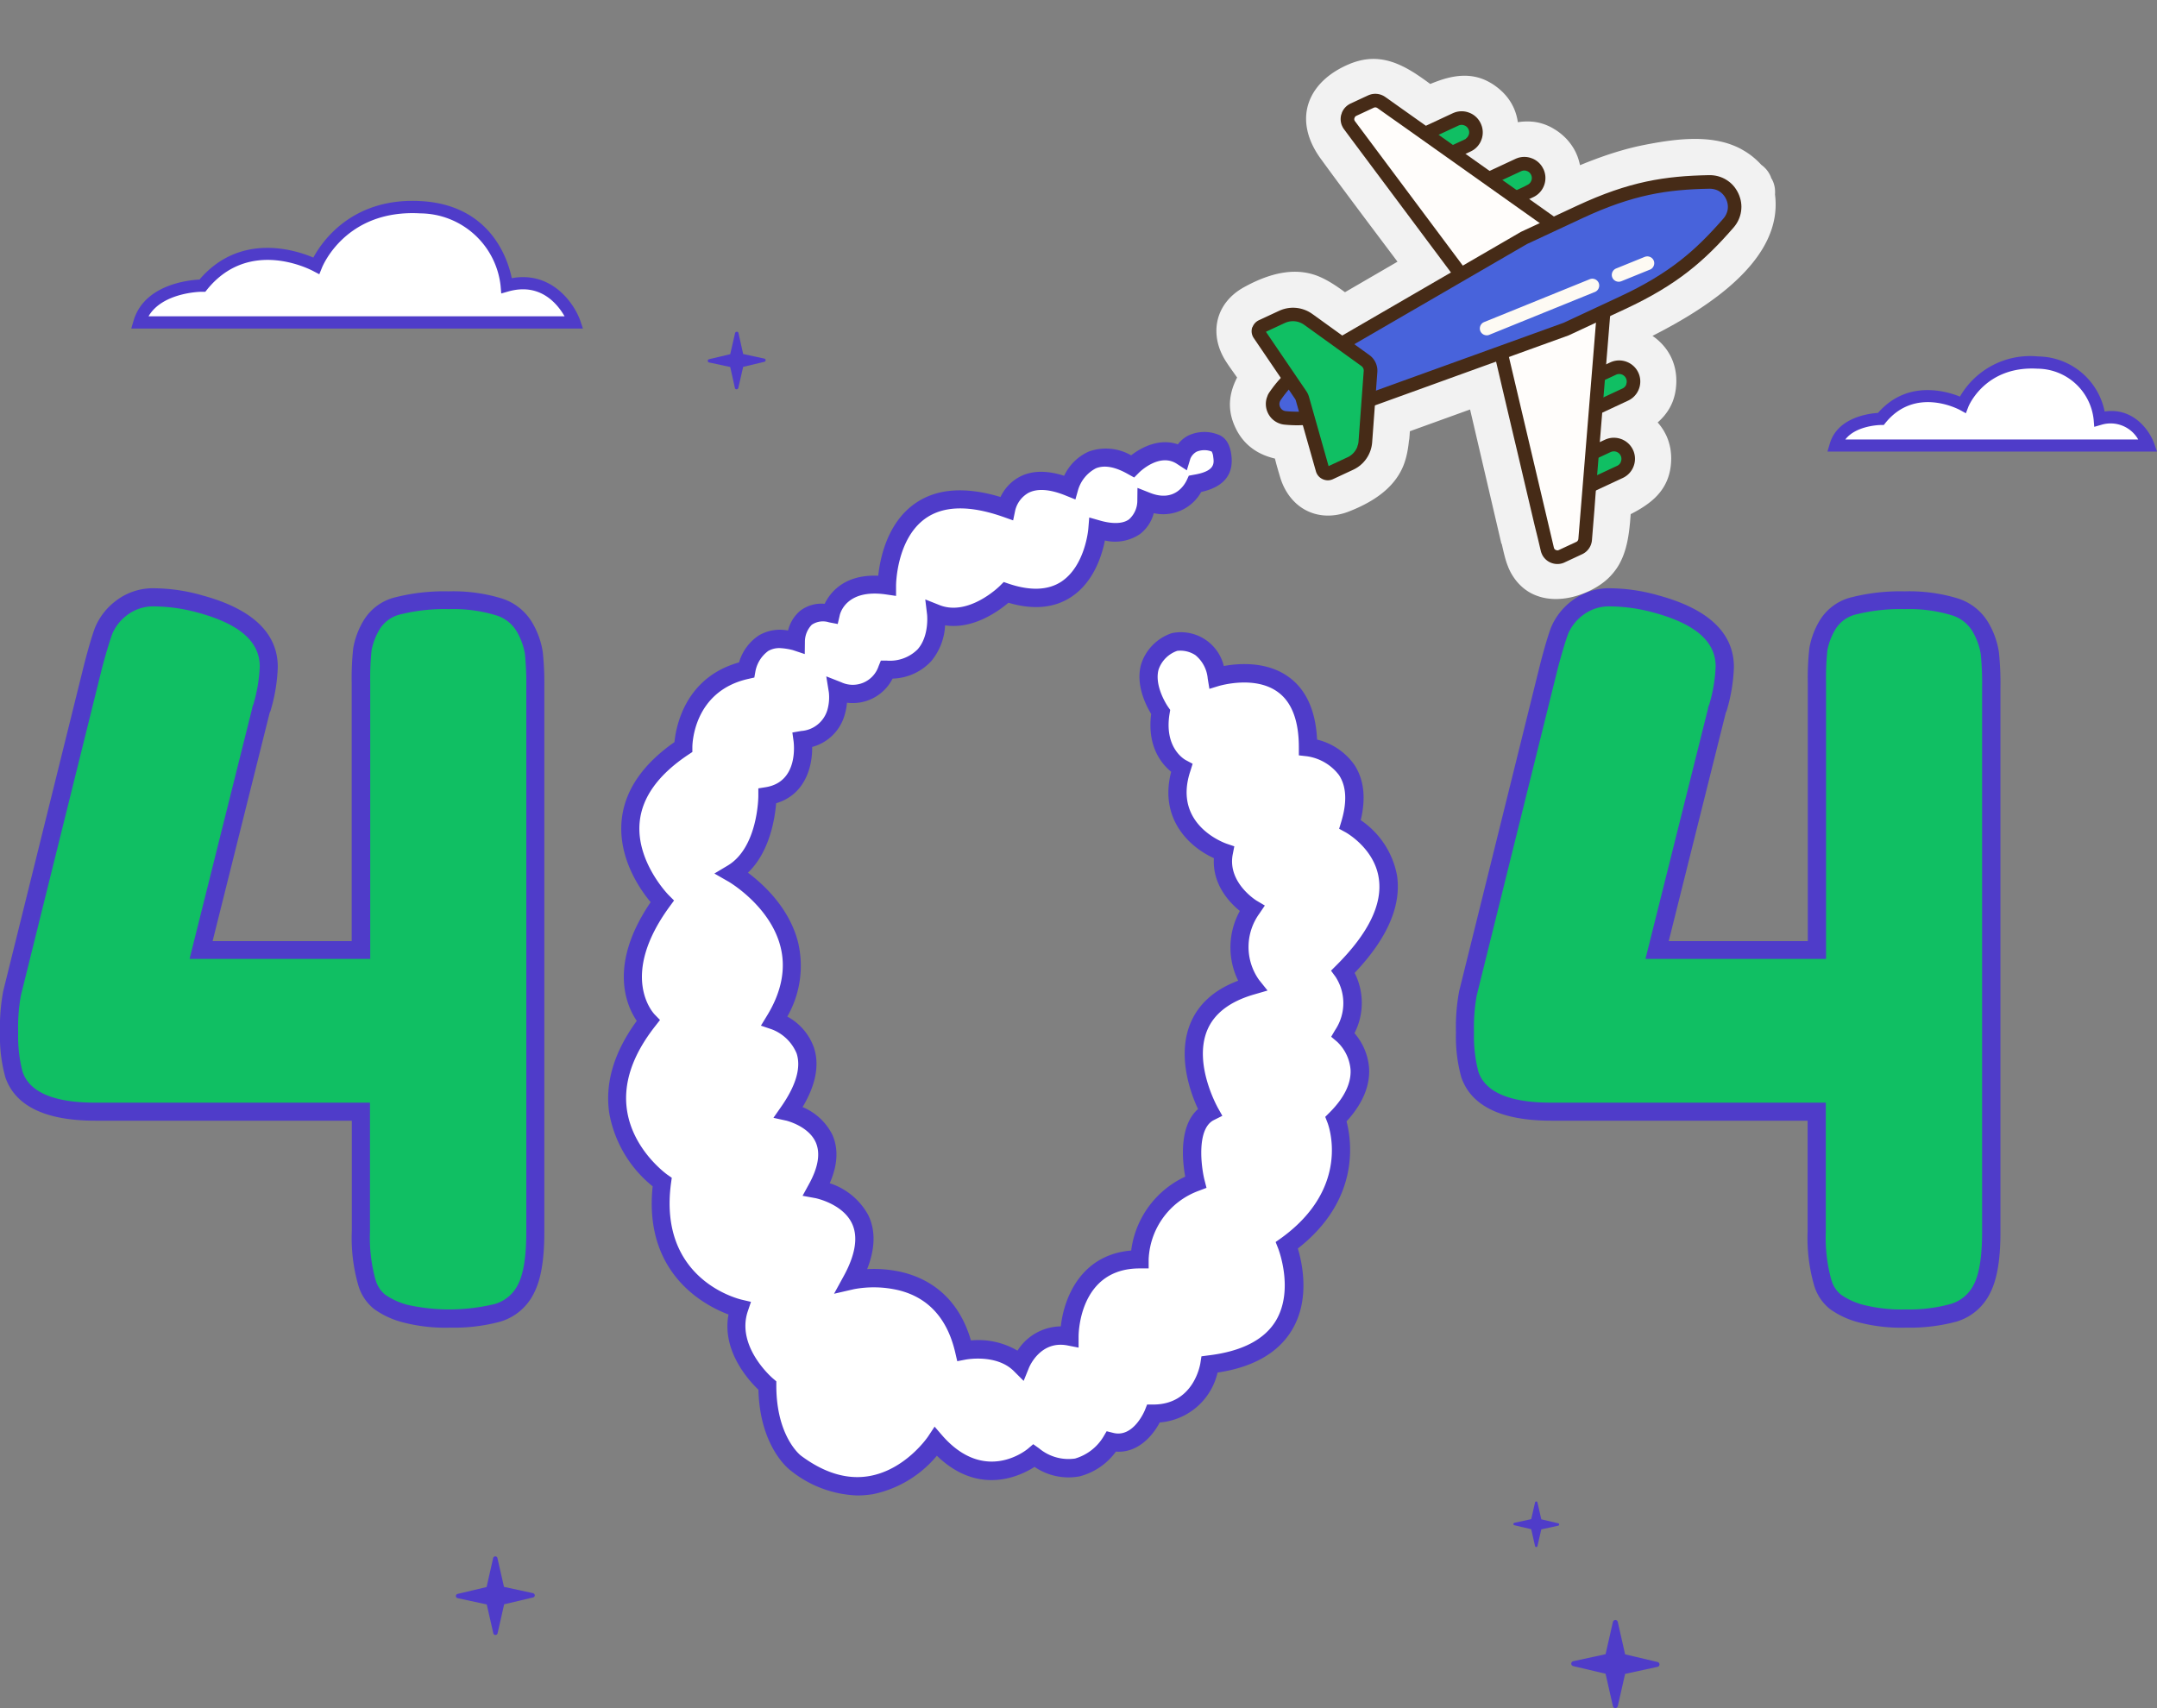 <svg xmlns="http://www.w3.org/2000/svg" xmlns:xlink="http://www.w3.org/1999/xlink" width="321.042" height="254.274" viewBox="0 0 321.042 254.274">
  <rect x="0" y="0" width="321.042" height="254.274" fill="#808080" stroke="none"/>
  <defs>
    <clipPath id="clip-path">
      <rect id="Rectangle_61816" data-name="Rectangle 61816" width="73.005" height="72.918" fill="none"/>
    </clipPath>
  </defs>
  <g id="Group_71556" data-name="Group 71556" transform="translate(-511.958 -240.5)">
    <g id="Illustration" transform="translate(511.958 267.441)">
      <g id="Group_71501" data-name="Group 71501" transform="translate(0 0)">
        <g id="Number_4_2_" transform="translate(0 60.633)">
          <g id="Group_71468" data-name="Group 71468">
            <g id="Group_71467" data-name="Group 71467">
              <g id="Group_71465" data-name="Group 71465" transform="translate(1.408 1.386)">
                <path id="Path_195616" data-name="Path 195616" d="M533.731,2025.644a6.245,6.245,0,0,1,4.021-2.84,28.786,28.786,0,0,1,7.451-.795,23.137,23.137,0,0,1,7.361.954,6.766,6.766,0,0,1,3.93,3.067,10.938,10.938,0,0,1,1.386,3.862,46.121,46.121,0,0,1,.227,5.111v81.124c0,3.793-.454,6.588-1.386,8.382a6.855,6.855,0,0,1-4.225,3.567,29.841,29.841,0,0,1-13.767.159,11.383,11.383,0,0,1-3.794-1.749,5.621,5.621,0,0,1-1.885-2.908,24.126,24.126,0,0,1-.886-7.587V2098.2H492.635c-6.815,0-10.836-1.841-12.108-5.543a22.044,22.044,0,0,1-.727-6.27,28.144,28.144,0,0,1,.432-5.838l12.108-48.865c.591-2.227,1.09-3.93,1.522-5.112a8.162,8.162,0,0,1,2.635-3.362,7.759,7.759,0,0,1,5.043-1.613,24.938,24.938,0,0,1,6.7,1.022q10.223,2.76,10.223,9.337a24.862,24.862,0,0,1-1.022,6.134,1.249,1.249,0,0,0-.136.432l-8.905,35.6h23.785V2034.3a37.517,37.517,0,0,1,.227-4.952A8.812,8.812,0,0,1,533.731,2025.644Z" transform="translate(-479.8 -2021.6)" fill="#10bf63"/>
              </g>
              <g id="Group_71466" data-name="Group 71466">
                <path id="Path_195617" data-name="Path 195617" d="M540.616,2125.566a24.874,24.874,0,0,1-7.088-.795,12.775,12.775,0,0,1-4.248-1.977,7.028,7.028,0,0,1-2.363-3.567,25.383,25.383,0,0,1-.954-8.019v-16.447H487.8c-7.429,0-11.927-2.18-13.4-6.452a22.6,22.6,0,0,1-.8-6.7,28.983,28.983,0,0,1,.477-6.134l12.108-48.888c.613-2.317,1.113-4.044,1.567-5.248a9.587,9.587,0,0,1,3.044-3.93,9.063,9.063,0,0,1,5.884-1.908,26.7,26.7,0,0,1,7.065,1.068c7.429,2.022,11.2,5.612,11.2,10.655a25.419,25.419,0,0,1-1.068,6.475l-.045.136-.068.114v.022l-.045.137-8.474,33.917h20.7v-38.46a40.521,40.521,0,0,1,.227-5.134,11.976,11.976,0,0,1,1.545-4.134,7.607,7.607,0,0,1,4.816-3.476,29.616,29.616,0,0,1,7.815-.863,24.761,24.761,0,0,1,7.815,1.022,8.1,8.1,0,0,1,4.68,3.68,12.182,12.182,0,0,1,1.545,4.362,44.022,44.022,0,0,1,.227,5.271v81.124c0,4.043-.5,7-1.545,9.019a8.147,8.147,0,0,1-5.043,4.248A26.308,26.308,0,0,1,540.616,2125.566ZM496.7,2018.2a6.429,6.429,0,0,0-4.18,1.295,6.807,6.807,0,0,0-2.2,2.771c-.409,1.113-.909,2.794-1.5,4.975l-12.108,48.865a26.437,26.437,0,0,0-.409,5.521,20.9,20.9,0,0,0,.659,5.861c1.045,3.044,4.68,4.588,10.813,4.588h40.891v19.151a23.578,23.578,0,0,0,.8,7.133l.023.045a4.3,4.3,0,0,0,1.431,2.249,10.463,10.463,0,0,0,3.339,1.522,28.684,28.684,0,0,0,13.017-.136,5.577,5.577,0,0,0,3.43-2.908c.818-1.59,1.227-4.2,1.227-7.77v-81.124a43.546,43.546,0,0,0-.2-4.93,9.8,9.8,0,0,0-1.227-3.385,5.4,5.4,0,0,0-3.18-2.43,21.833,21.833,0,0,0-6.929-.886,26.937,26.937,0,0,0-7.065.75,4.981,4.981,0,0,0-3.2,2.2h0a9.688,9.688,0,0,0-1.227,3.158,39.608,39.608,0,0,0-.2,4.771v41.187H501.815l9.291-37.188a2.286,2.286,0,0,1,.2-.682,23.066,23.066,0,0,0,.954-5.657c0-3.726-3.021-6.338-9.2-8.019A25.466,25.466,0,0,0,496.7,2018.2Zm17.083,15.812Z" transform="translate(-473.6 -2015.5)" fill="#4f3cc9"/>
              </g>
            </g>
          </g>
          <g id="Group_71472" data-name="Group 71472" transform="translate(216.701)">
            <g id="Group_71471" data-name="Group 71471">
              <g id="Group_71469" data-name="Group 71469" transform="translate(1.408 1.386)">
                <path id="Path_195618" data-name="Path 195618" d="M1487.631,2025.644a6.245,6.245,0,0,1,4.021-2.84,28.788,28.788,0,0,1,7.451-.795,23.138,23.138,0,0,1,7.36.954,6.767,6.767,0,0,1,3.93,3.067,10.942,10.942,0,0,1,1.386,3.862,46.222,46.222,0,0,1,.227,5.111v81.124c0,3.793-.454,6.588-1.386,8.382a6.854,6.854,0,0,1-4.225,3.567,24.013,24.013,0,0,1-7.065.886,24.9,24.9,0,0,1-6.7-.727,11.381,11.381,0,0,1-3.794-1.749,5.621,5.621,0,0,1-1.885-2.908,24.13,24.13,0,0,1-.886-7.587V2098.2h-39.528c-6.815,0-10.836-1.841-12.108-5.543a22.032,22.032,0,0,1-.727-6.27,28.124,28.124,0,0,1,.432-5.838l12.108-48.865c.591-2.227,1.091-3.93,1.522-5.112a8.163,8.163,0,0,1,2.635-3.362,7.758,7.758,0,0,1,5.043-1.613,24.936,24.936,0,0,1,6.7,1.022q10.223,2.76,10.223,9.337a24.864,24.864,0,0,1-1.022,6.134,1.243,1.243,0,0,0-.136.432l-8.905,35.6h23.717V2034.3a37.552,37.552,0,0,1,.227-4.952A9.725,9.725,0,0,1,1487.631,2025.644Z" transform="translate(-1433.7 -2021.6)" fill="#10bf63"/>
              </g>
              <g id="Group_71470" data-name="Group 71470">
                <path id="Path_195619" data-name="Path 195619" d="M1494.494,2125.566a24.876,24.876,0,0,1-7.088-.795,12.777,12.777,0,0,1-4.248-1.977,7.032,7.032,0,0,1-2.363-3.567,25.391,25.391,0,0,1-.954-8.019v-16.447H1441.7c-7.429,0-11.926-2.18-13.4-6.452a22.585,22.585,0,0,1-.8-6.7,28.973,28.973,0,0,1,.477-6.134l12.108-48.888c.613-2.317,1.113-4.044,1.567-5.248a9.59,9.59,0,0,1,3.045-3.93,9.062,9.062,0,0,1,5.883-1.908,27,27,0,0,1,7.088,1.068c7.429,2.022,11.2,5.612,11.2,10.655a25.425,25.425,0,0,1-1.068,6.475l-.045.136-.068.114v.022l-.046.137-8.473,33.917h20.7v-38.46a40.518,40.518,0,0,1,.227-5.134,11.972,11.972,0,0,1,1.545-4.134h0a7.667,7.667,0,0,1,4.816-3.476,29.613,29.613,0,0,1,7.815-.863,24.765,24.765,0,0,1,7.815,1.022,8.1,8.1,0,0,1,4.68,3.68,12.187,12.187,0,0,1,1.545,4.362,44.041,44.041,0,0,1,.227,5.271v81.124c0,4.043-.5,7-1.545,9.019a8.148,8.148,0,0,1-5.043,4.248A26.653,26.653,0,0,1,1494.494,2125.566ZM1450.581,2018.2a6.429,6.429,0,0,0-4.18,1.295,6.8,6.8,0,0,0-2.2,2.771c-.409,1.113-.909,2.794-1.5,4.975l-12.108,48.865a26.471,26.471,0,0,0-.409,5.521,20.891,20.891,0,0,0,.659,5.861c1.045,3.044,4.679,4.588,10.813,4.588h40.892v19.151a23.578,23.578,0,0,0,.795,7.133l.023.045a4.3,4.3,0,0,0,1.431,2.249,10.462,10.462,0,0,0,3.339,1.522,23.236,23.236,0,0,0,6.338.681,22.98,22.98,0,0,0,6.679-.818,5.577,5.577,0,0,0,3.43-2.908c.818-1.59,1.227-4.2,1.227-7.77v-81.124a43.529,43.529,0,0,0-.2-4.93,9.8,9.8,0,0,0-1.227-3.385,5.4,5.4,0,0,0-3.181-2.43,21.832,21.832,0,0,0-6.929-.886,26.938,26.938,0,0,0-7.065.75,4.981,4.981,0,0,0-3.2,2.2h0a9.682,9.682,0,0,0-1.226,3.158,39.548,39.548,0,0,0-.2,4.771v41.187h-26.875l9.292-37.188a2.28,2.28,0,0,1,.2-.682,23.056,23.056,0,0,0,.954-5.657c0-3.726-3.021-6.338-9.2-8.019A25.177,25.177,0,0,0,1450.581,2018.2Zm17.084,15.812Z" transform="translate(-1427.5 -2015.5)" fill="#4f3cc9"/>
              </g>
            </g>
          </g>
        </g>
        <g id="Stars_1_" transform="translate(67.857 22.445)">
          <g id="Group_71474" data-name="Group 71474" transform="translate(0 182.307)">
            <g id="Group_71473" data-name="Group 71473">
              <path id="Path_195620" data-name="Path 195620" d="M783.772,2655.375l-4.316-.931-.977-4.294a.316.316,0,0,0-.318-.25.32.32,0,0,0-.318.25l-.977,4.316-4.316,1.022a.324.324,0,0,0,.023.636l4.316.932.977,4.293a.316.316,0,0,0,.318.25.32.32,0,0,0,.318-.25l.977-4.316,4.316-1.022a.335.335,0,0,0,.25-.318A.391.391,0,0,0,783.772,2655.375Z" transform="translate(-772.3 -2649.9)" fill="#4f3cc9"/>
            </g>
          </g>
          <g id="Group_71476" data-name="Group 71476" transform="translate(37.484)">
            <g id="Group_71475" data-name="Group 71475">
              <path id="Path_195621" data-name="Path 195621" d="M945.728,1851.4l-3.158-.682-.7-3.135a.23.23,0,0,0-.25-.182.266.266,0,0,0-.25.182l-.727,3.158-3.158.75a.247.247,0,0,0,0,.477l3.158.681.7,3.135a.23.23,0,0,0,.25.182.267.267,0,0,0,.25-.182l.727-3.158,3.158-.75a.246.246,0,0,0,.182-.25A.221.221,0,0,0,945.728,1851.4Z" transform="translate(-937.3 -1847.4)" fill="#4f3cc9"/>
            </g>
          </g>
          <g id="Group_71478" data-name="Group 71478" transform="translate(165.996 191.78)">
            <g id="Group_71477" data-name="Group 71477">
              <path id="Path_195622" data-name="Path 195622" d="M1503.3,2697.734l4.816-1.045,1.091-4.793a.389.389,0,0,1,.363-.3.364.364,0,0,1,.364.3l1.09,4.816,4.816,1.136a.388.388,0,0,1,.3.363.365.365,0,0,1-.3.364l-4.816,1.045-1.09,4.794a.389.389,0,0,1-.364.3.365.365,0,0,1-.363-.3l-1.091-4.816-4.816-1.136a.388.388,0,0,1-.295-.364A.383.383,0,0,1,1503.3,2697.734Z" transform="translate(-1503 -2691.6)" fill="#4f3cc9"/>
            </g>
          </g>
          <g id="Group_71480" data-name="Group 71480" transform="translate(157.386 174.129)">
            <g id="Group_71479" data-name="Group 71479">
              <path id="Path_195623" data-name="Path 195623" d="M1465.259,2617.081l2.5-.545.568-2.476a.184.184,0,0,1,.364,0l.568,2.5,2.5.59a.183.183,0,0,1,0,.363l-2.5.546-.568,2.476a.184.184,0,0,1-.364,0l-.568-2.5-2.5-.591a.193.193,0,0,1-.159-.182A.221.221,0,0,1,1465.259,2617.081Z" transform="translate(-1465.1 -2613.9)" fill="#4f3cc9"/>
            </g>
          </g>
        </g>
        <g id="Cloud_1_" transform="translate(19.537 2.961)">
          <g id="Group_71495" data-name="Group 71495">
            <g id="Group_71493" data-name="Group 71493" transform="translate(1.181 0.911)">
              <path id="Path_195629" data-name="Path 195629" d="M629.544,1782.831s-2.749-7.542-10.064-5.5c0,0-.909-10.972-12.812-11.654s-15.561,8.7-15.561,8.7-10.064-5.5-16.924,2.976c0,0-7.769,0-9.382,5.5h64.744Z" transform="translate(-564.8 -1765.645)" fill="#fff"/>
            </g>
            <g id="Group_71494" data-name="Group 71494">
              <path id="Path_195630" data-name="Path 195630" d="M626.821,1780.642H559.6l.341-1.159c1.568-5.338,8.042-6.043,9.814-6.134,6.043-7.065,14.289-4.407,16.947-3.271,1.295-2.408,5.816-9,16.038-8.406,10.314.591,12.9,8.587,13.494,11.473,5.816-1.068,9.178,3.544,10.177,6.27Zm-64.654-1.818h61.928c-1.068-1.863-3.635-5.043-8.383-3.7l-1.045.3-.091-1.09a12.112,12.112,0,0,0-11.949-10.836c-11.063-.636-14.516,7.77-14.653,8.11l-.386.954-.909-.477c-.386-.2-9.5-5.02-15.789,2.749l-.273.341h-.432C570.118,1775.144,564.257,1775.213,562.167,1778.825Z" transform="translate(-559.6 -1761.636)" fill="#4f3cc9"/>
            </g>
          </g>
          <g id="Group_71498" data-name="Group 71498" transform="translate(252.458 23.137)">
            <g id="Group_71496" data-name="Group 71496" transform="translate(1.204 0.908)">
              <path id="Path_195631" data-name="Path 195631" d="M1722.748,1879.846s-1.976-5.429-7.247-3.953a9.4,9.4,0,0,0-9.2-8.383c-8.542-.5-11.177,6.247-11.177,6.247s-7.247-3.953-12.176,2.135c0,0-5.588,0-6.747,3.953Z" transform="translate(-1676.2 -1867.484)" fill="#fff"/>
            </g>
            <g id="Group_71497" data-name="Group 71497">
              <path id="Path_195632" data-name="Path 195632" d="M1719.947,1877.664H1670.9l.341-1.159c1.136-3.885,5.725-4.5,7.179-4.589,4.294-4.93,10.041-3.294,12.2-2.431a12.068,12.068,0,0,1,11.654-5.974,10.213,10.213,0,0,1,9.882,8.2c4.2-.636,6.634,2.726,7.361,4.725Zm-46.389-1.795h43.595a4.731,4.731,0,0,0-5.5-2.181l-1.045.3-.091-1.091a8.466,8.466,0,0,0-8.36-7.565c-7.815-.454-10.268,5.611-10.291,5.68l-.364.954-.908-.5c-.273-.136-6.633-3.5-11.041,1.908l-.272.341h-.432C1678.806,1873.711,1675.171,1873.757,1673.558,1875.869Z" transform="translate(-1670.9 -1863.485)" fill="#4f3cc9"/>
            </g>
          </g>
        </g>
        <g id="Smoke_1_" transform="translate(90.519 37.377)">
          <g id="Group_71499" data-name="Group 71499" transform="translate(1.298 1.385)">
            <path id="Path_195633" data-name="Path 195633" d="M967.852,1921.4c.182,1.318.227,3.453-4.021,4.18a5.343,5.343,0,0,1-7.247,2.612s0,6.27-7.315,4.18c0,0-1.045,13.585-13.585,9.4,0,0-5.225,5.225-10.45,3.135,0,0,1.045,8.36-7.315,8.36,0,0-2.09,5.225-7.315,3.135,0,0,1.045,6.27-5.225,7.315,0,0,1.045,7.315-5.225,8.36,0,0,0,8.36-5.225,11.495,0,0,14.63,8.36,6.27,21.945,0,0,9.405,3.135,2.09,13.585,0,0,9.4,2.091,4.18,11.495,0,0,11.5,2.09,5.225,13.585,0,0,13.585-3.135,16.72,10.45,0,0,5.225-1.045,8.36,2.09,0,0,2.09-5.225,7.315-4.18,0,0,0-11.495,10.45-11.495a12.808,12.808,0,0,1,8.36-11.5s-2.09-8.36,2.09-10.45c0,0-8.36-14.63,6.27-18.81a9.842,9.842,0,0,1,0-11.495s-5.225-3.135-4.18-8.36c0,0-9.4-3.135-6.27-12.54,0,0-4.18-2.09-3.135-8.36,0,0-5.225-7.315,2.09-10.45,0,0,5.225-1.045,6.27,5.225,0,0,13.585-4.18,13.585,10.45,0,0,9.4,1.045,6.27,11.495,0,0,13.585,7.315-1.045,21.945a8.587,8.587,0,0,1,0,9.406s6.27,5.225-1.045,12.539c0,0,4.18,10.45-7.315,18.811,0,0,6.27,15.675-11.495,17.765,0,0-1.045,7.315-8.36,7.315,0,0-2.09,5.226-6.27,4.18,0,0-4.18,7.315-11.5,2.09,0,0-7.315,6.27-14.63-2.09,0,0-8.36,12.54-20.9,3.135,0,0-4.18-3.135-4.18-11.5,0,0-6.27-5.225-4.18-11.495,0,0-13.585-3.135-11.5-18.81,0,0-13.585-9.406-2.09-24.035,0,0-6.27-6.27,2.09-17.765,0,0-12.54-12.541,3.135-22.99,0,0,0-9.4,9.4-11.495,0,0,1.045-6.27,7.315-4.18,0,0,0-5.225,5.225-4.18,0,0,1.045-5.225,8.36-4.18,0,0,0-17.765,17.765-11.5,0,0,1.318-6.452,9.4-3.135,0,0,2.09-7.315,9.4-3.135,0,0,3.771-3.794,7.315-1.5,0,0,.977-3.2,4.953-1.954C967.489,1919.743,967.761,1920.675,967.852,1921.4Z" transform="translate(-877.771 -1919.227)" fill="#fff"/>
          </g>
          <g id="Group_71500" data-name="Group 71500">
            <path id="Path_195634" data-name="Path 195634" d="M909.187,2071.442a16.773,16.773,0,0,1-10.041-3.771c-.182-.136-4.521-3.476-4.725-11.972-1.431-1.363-5.475-5.77-4.453-11.2-3.5-1.318-12.654-6.02-11.291-19.082a18.052,18.052,0,0,1-6.452-10.859c-.682-4.5.7-9.133,4.089-13.767-1.522-2.227-4.294-8.338,2.067-17.675-1.568-1.863-4.862-6.565-4.316-12.2.432-4.384,3.089-8.292,7.86-11.631.227-2.363,1.613-9.632,9.61-11.858a7.223,7.223,0,0,1,2.953-4.021,6.214,6.214,0,0,1,4.339-.727,5.577,5.577,0,0,1,1.772-2.908,5.154,5.154,0,0,1,3.68-1.068c.8-1.658,2.908-4.407,7.974-4.18.273-2.567,1.318-7.815,5.43-10.723,3.2-2.271,7.5-2.59,12.767-1a6.593,6.593,0,0,1,2.794-2.976c1.817-.977,4.044-1.022,6.679-.182a7.364,7.364,0,0,1,3.68-3.612,7.551,7.551,0,0,1,6.293.568c1.613-1.272,4.294-2.567,6.951-1.636a4.616,4.616,0,0,1,1.522-1.295,5.617,5.617,0,0,1,4.407-.182c.772.25,1.749.954,2.022,3h0c.409,2.953-1.091,4.816-4.475,5.566a6.476,6.476,0,0,1-7.065,3.158,5.692,5.692,0,0,1-2.022,3.09,6.618,6.618,0,0,1-5.248.976c-.432,2.2-1.658,6.179-4.975,8.383-2.522,1.681-5.679,1.976-9.382.886-1.454,1.226-5.225,4-9.428,3.362a9.018,9.018,0,0,1-2.067,5.338,8.134,8.134,0,0,1-5.747,2.59,6.654,6.654,0,0,1-6.792,3.589,9.1,9.1,0,0,1-.363,1.886,6.852,6.852,0,0,1-4.816,4.7c.045,2.908-1.022,7.088-5.361,8.382-.182,2.2-.931,7.224-4.2,10.336,2.249,1.681,6.134,5.2,7.451,10.314a15.214,15.214,0,0,1-1.59,11.109,8.452,8.452,0,0,1,3.953,4.589c.863,2.59.3,5.566-1.681,8.883a8.657,8.657,0,0,1,4.43,4.112c.931,2.09.8,4.5-.386,7.224a10.042,10.042,0,0,1,5.747,4.771c1.09,2.272,1.022,4.975-.182,8.019a18.454,18.454,0,0,1,5.225.455c3.635.886,8.246,3.362,10.223,10.155a11.52,11.52,0,0,1,6.929,1.522,7.756,7.756,0,0,1,6.452-3.612c.477-4.362,3.067-10.677,10.473-11.291a14.1,14.1,0,0,1,8.042-11c-.432-2.363-.954-7.542,1.908-10.064-1.09-2.317-3.135-7.838-1.159-12.7,1.182-2.908,3.567-5.066,7.133-6.406a11.222,11.222,0,0,1,.25-10.382c-1.545-1.25-4.112-3.953-3.862-7.86-3.544-1.59-8.2-5.77-6.361-12.858-1.363-1.113-3.612-3.7-2.976-8.61-.727-1.181-2.363-4.339-1.5-7.383a7.177,7.177,0,0,1,4.475-4.611l.136-.046.136-.022a6.581,6.581,0,0,1,7.565,4.929c2.181-.409,6.452-.749,9.723,1.681,2.567,1.885,3.953,5.021,4.157,9.269a9.552,9.552,0,0,1,5.543,3.748q2.147,3.272.954,8.246a12.746,12.746,0,0,1,5.407,8.269c.659,4.5-1.477,9.382-6.315,14.471a9.876,9.876,0,0,1-.023,8.973,8.92,8.92,0,0,1,2.181,5.316c.114,2.635-1.022,5.248-3.362,7.815.727,2.771,2.136,11.586-7.247,18.923.659,2.2,1.84,7.588-.863,12.108-2.022,3.408-5.77,5.566-11.086,6.361a9.627,9.627,0,0,1-8.61,7.429c-1.045,2-3.294,4.588-6.52,4.339a9.686,9.686,0,0,1-5.384,3.68,8.951,8.951,0,0,1-6.724-1.408c-2.2,1.408-8.337,4.339-14.539-1.659a16.8,16.8,0,0,1-9.519,5.725A16.046,16.046,0,0,1,909.187,2071.442Zm-11.609-126.149a3.279,3.279,0,0,0-1.7.431,4.885,4.885,0,0,0-1.908,3.044l-.159.909-.886.2c-8.246,1.84-8.337,9.837-8.337,10.155v.727l-.614.409c-4.43,2.953-6.861,6.316-7.224,10-.591,5.884,4.248,10.836,4.294,10.882l.818.818-.682.931c-7.519,10.314-2.431,15.788-2.226,16.016l.818.841-.727.932c-3.385,4.316-4.793,8.518-4.18,12.54.909,5.952,5.929,9.5,5.975,9.542l.682.477-.114.818c-1.908,14.289,9.95,17.174,10.45,17.311l1.454.341-.477,1.408c-1.772,5.293,3.7,9.972,3.771,10.018l.477.409v.636c0,7.474,3.5,10.291,3.635,10.4,3.453,2.59,6.883,3.635,10.177,3.067,5.407-.931,8.723-5.815,8.769-5.884l.977-1.476,1.159,1.341c6.315,7.2,12.472,2.158,12.722,1.954l.8-.682.863.613a6.829,6.829,0,0,0,5.361,1.522,7.334,7.334,0,0,0,4.18-3.18l.523-.885,1,.25c3,.75,4.657-3.317,4.68-3.362l.341-.863h.909c6.02,0,6.974-5.907,7.02-6.156l.159-1.022,1.022-.136c4.975-.591,8.36-2.34,10.064-5.18,2.726-4.589.364-10.655.341-10.723l-.386-.977.863-.613c10.45-7.588,7-16.811,6.838-17.2l-.318-.818.636-.636c2.181-2.181,3.226-4.316,3.135-6.361a6.437,6.437,0,0,0-2-4.18l-.886-.75.591-1a7.193,7.193,0,0,0,.068-7.906l-.681-.931.818-.818c4.725-4.725,6.861-9.064,6.293-12.9-.636-4.5-4.907-6.861-4.952-6.884l-.954-.522.318-1.045c.886-2.931.773-5.271-.341-6.952a7.286,7.286,0,0,0-4.771-2.795l-1.2-.136v-1.2c0-3.93-1.045-6.7-3.09-8.2-3.43-2.545-8.678-.954-8.746-.954l-1.477.454-.25-1.522a5.073,5.073,0,0,0-1.84-3.5,4.074,4.074,0,0,0-2.7-.636,4.5,4.5,0,0,0-2.771,2.772c-.7,2.522,1.386,5.543,1.408,5.566l.318.454-.091.545c-.863,5.135,2.272,6.861,2.408,6.929l1.022.546-.341,1.09c-2.658,7.974,5.089,10.7,5.407,10.813l1.136.386-.227,1.159c-.841,4.225,3.5,6.906,3.544,6.929l1.227.727-.8,1.181a8.465,8.465,0,0,0-.068,9.882l1.272,1.59-1.954.568c-3.635,1.045-6,2.84-7.043,5.384-2.044,5.021,1.545,11.381,1.568,11.45l.7,1.249-1.272.636c-2.612,1.318-1.863,7.02-1.386,8.905l.3,1.181-1.136.432a11.365,11.365,0,0,0-7.474,10.223v1.34h-1.34c-9,0-9.087,9.723-9.087,10.132v1.659l-1.613-.318c-4.066-.818-5.725,3.18-5.793,3.362l-.772,1.908-1.454-1.454c-2.589-2.59-7.088-1.727-7.133-1.727l-1.295.25-.3-1.295c-1.181-5.089-4.044-8.223-8.519-9.291a16.043,16.043,0,0,0-6.566-.136l-2.953.681,1.454-2.658c1.749-3.2,2.158-5.861,1.2-7.837-1.409-2.93-5.429-3.748-5.475-3.748l-1.863-.341.909-1.658c1.431-2.567,1.772-4.68,1.045-6.316-1.09-2.408-4.293-3.18-4.316-3.2l-1.976-.432,1.159-1.658c2.2-3.158,2.976-5.816,2.294-7.928a6.515,6.515,0,0,0-3.7-3.59l-1.613-.545.886-1.454c2.181-3.544,2.862-7.019,2.022-10.313-1.545-6.088-7.746-9.7-7.815-9.723l-2.022-1.158,1.977-1.181c4.521-2.7,4.566-10.246,4.566-10.337v-1.159l1.136-.182c4.907-.818,4.135-6.588,4.112-6.815l-.182-1.318,1.318-.227a4.378,4.378,0,0,0,3.885-3.112,6.855,6.855,0,0,0,.227-2.635l-.386-2.385,2.249.886A4.048,4.048,0,0,0,912.3,1948l.341-.841h.909a5.835,5.835,0,0,0,4.566-1.681c1.749-1.977,1.409-5.134,1.409-5.157l-.272-2.272,2.113.84c4.339,1.727,8.928-2.794,8.973-2.84l.591-.591.8.273c3.2,1.068,5.838.954,7.792-.34,3.544-2.363,4-7.815,4-7.883l.136-1.658,1.59.454c1.34.386,3.2.659,4.339-.182a3.724,3.724,0,0,0,1.227-2.7l.023-1.976,1.84.727c3.748,1.5,5.225-1.318,5.5-1.885l.3-.659.727-.136c3.2-.523,3.044-1.7,2.908-2.658a2.084,2.084,0,0,0-.227-.8,3.016,3.016,0,0,0-2.249.023,2.144,2.144,0,0,0-.931,1.045l-.523,1.726-1.5-.977c-2.567-1.659-5.5,1.2-5.611,1.318l-.727.727-.909-.5c-1.908-1.091-3.521-1.386-4.793-.864a5.359,5.359,0,0,0-2.635,3.181l-.409,1.454-1.408-.568c-2.385-.976-4.294-1.113-5.634-.386a4.124,4.124,0,0,0-1.908,2.545l-.318,1.522-1.477-.522c-4.975-1.749-8.86-1.681-11.563.227-4.339,3.067-4.385,9.9-4.385,9.973v1.568l-1.545-.227c-5.77-.818-6.747,2.7-6.838,3.112l-.3,1.295-1.295-.25a2.981,2.981,0,0,0-2.567.364,3.639,3.639,0,0,0-1.022,2.5l-.023,1.863-1.772-.591A9.551,9.551,0,0,0,897.578,1945.293Z" transform="translate(-872.057 -1913.132)" fill="#4f3cc9"/>
          </g>
        </g>
      </g>
    </g>
    <g id="Group_71555" data-name="Group 71555" transform="translate(778.99 265.439) rotate(110)">
      <g id="Group_71554" data-name="Group 71554" clip-path="url(#clip-path)">
        <path id="Path_195792" data-name="Path 195792" d="M67.513,21.744l.258-.168.258-.167.257-.167.256-.168.255-.17.253-.172.25-.175q.124-.089.247-.179t.243-.184q.12-.093.238-.189t.233-.2q.115-.1.228-.2t.222-.21q.109-.107.215-.219t.207-.228q.1-.117.2-.239a8.461,8.461,0,0,0,.522-.726,7.7,7.7,0,0,0,.419-.74,7.2,7.2,0,0,0,.32-.751,6.918,6.918,0,0,0,.361-1.523A7.056,7.056,0,0,0,73,14.2a7.363,7.363,0,0,0-.032-.764q-.035-.381-.109-.759t-.182-.751q-.108-.373-.25-.74t-.315-.726q-.173-.359-.374-.708t-.43-.688q-.228-.338-.481-.664T70.3,7.767q-.275-.311-.571-.607-.383-.383-.767-.709t-.77-.6q-.386-.274-.774-.5t-.779-.4q-.39-.179-.784-.314T65.07,4.4q-.4-.1-.794-.155t-.8-.086q-.4-.027-.807-.023t-.813.034q-.409.03-.821.084t-.828.128q-.416.074-.837.166t-.845.2q-.425.1-.854.221t-.863.239q-.227-.211-.457-.415t-.464-.4q-.234-.2-.473-.383t-.482-.363q-.244-.176-.493-.339t-.5-.312q-.255-.149-.517-.282t-.531-.248q-.269-.115-.546-.212t-.562-.172q-.285-.076-.579-.129t-.6-.083q-.3-.029-.616-.033t-.637.019q-.323.023-.658.075t-.68.134q-.243.058-.476.126t-.458.146q-.224.078-.439.166t-.421.185q-.206.1-.4.2t-.383.22q-.187.114-.365.237T44.72,3.6q-.169.13-.328.268t-.31.282q-.15.145-.291.3t-.273.308q-.132.157-.255.321t-.236.332q-.114.169-.218.342t-.2.352q-.166-.09-.334-.174t-.339-.16q-.171-.076-.345-.146t-.351-.131q-.177-.061-.357-.114t-.363-.1q-.183-.044-.37-.08t-.377-.061q-.191-.026-.385-.042T39,5.071q-.2-.006-.4,0t-.409.021q-.207.016-.418.043t-.427.067q-.216.039-.436.091t-.445.116q-.3.084-.576.185t-.546.216q-.266.115-.517.245t-.488.273q-.236.143-.458.3t-.429.325q-.207.168-.4.348t-.37.37q-.178.19-.341.391t-.312.409q-.149.209-.283.427t-.254.443q-.12.225-.225.457t-.2.47q-.091.238-.167.481t-.138.491q-.66-.616-1.358-1.243T27.974,8.742q-.731-.625-1.492-1.241T24.933,6.29q-.787-.595-1.6-1.161T21.7,4.038q-.828-.525-1.67-1t-1.7-.892q-.853-.416-1.714-.764T14.893.765Q14.03.5,13.166.318A15.631,15.631,0,0,0,11.442.059,13.517,13.517,0,0,0,9.731.008,12.157,12.157,0,0,0,8.04.184,11.513,11.513,0,0,0,4.747,1.3l-.153.047-.151.052-.149.056q-.074.029-.146.062T4,1.579c-.047.023-.095.047-.141.072s-.093.05-.138.077-.091.054-.135.082-.089.057-.132.087-.086.061-.129.093-.084.065-.125.1-.082.068-.121.1S3,2.263,2.966,2.3s-.076.075-.113.115-.073.079-.109.12-.07.083-.1.126-.085.069-.126.1-.081.072-.12.109-.077.075-.114.113-.073.077-.109.117-.07.08-.1.12-.066.082-.1.124-.062.084-.092.127-.059.086-.087.13-.055.089-.082.133-.052.09-.076.136-.048.092-.071.139-.045.094-.066.142-.042.1-.061.144-.038.1-.056.146-.035.1-.051.148-.032.1-.047.15a11.476,11.476,0,0,0-.5,1.092,10.9,10.9,0,0,0-.617,2.2Q.065,8.586.028,9.14T0,10.247q.013.554.076,1.108t.167,1.108q.105.554.251,1.107t.326,1.1q.181.552.394,1.1t.453,1.1q.24.547.505,1.091t.549,1.084q.284.54.585,1.076t.612,1.067q.312.531.632,1.056.162.266.328.529t.336.523q.17.26.343.516t.351.51q.177.254.357.5t.364.5q.184.248.37.494t.377.489q.19.243.382.484t.388.48q.2.239.393.475t.4.471q.2.235.4.468t.407.464q.2.231.411.461t.414.458q-.157.094-.309.2t-.3.21q-.148.109-.292.224t-.282.239q-.138.123-.272.253t-.261.268q-.128.138-.25.282t-.238.3q-.116.152-.225.312t-.213.327q-.1.167-.2.341t-.185.356q-.089.182-.17.371t-.155.386q-.073.2-.139.4t-.122.416q-.058.217-.1.43t-.081.422q-.035.209-.058.413t-.035.405q-.012.2-.014.4t.007.39q.009.193.027.383t.046.376q.028.186.065.369T6.9,38.9q.046.18.1.356t.115.35q.062.174.131.344t.145.339q.076.168.159.333t.172.328q-.171.09-.337.189t-.328.206q-.162.107-.319.223t-.309.24q-.152.124-.3.257t-.286.274q-.14.141-.274.291t-.261.308q-.127.159-.247.326t-.233.343q-.113.176-.218.361t-.2.379q-.1.194-.186.4t-.169.414q-.08.212-.151.432t-.133.45q-.1.355-.159.7t-.1.677q-.033.333-.037.656t.018.636q.022.313.07.616t.119.6q.071.295.165.582t.207.565q.114.279.246.551t.282.537q.149.265.314.524t.343.512q.178.253.368.5T6,54.185q.2.243.409.483t.425.475q-.118.4-.231.8t-.218.8q-.1.4-.2.8t-.173.793q-.079.4-.142.789t-.1.784q-.042.391-.061.779t-.011.774q.008.386.045.768t.106.763q.07.38.174.756t.248.75q.143.373.328.742t.413.735q.229.366.505.727t.6.719q.443.484.9.906t.927.783q.469.361.948.659a10.486,10.486,0,0,0,.965.535,9.364,9.364,0,0,0,.976.409,8.478,8.478,0,0,0,.982.283,7.87,7.87,0,0,0,.984.155,7.489,7.489,0,0,0,.98.027,7.311,7.311,0,0,0,.971-.1,7.414,7.414,0,0,0,.957-.233,7.771,7.771,0,0,0,.938-.364,8.362,8.362,0,0,0,.913-.5,9.269,9.269,0,0,0,.884-.629,10.466,10.466,0,0,0,.85-.763,12.022,12.022,0,0,0,.81-.9q.394-.483.766-1.033l.666-.992.664-.993.662-.995.661-1,.659-1,.657-1,.656-1,.655-1,.654-1,.653-1,.652-1,.652-1,.652-1,.651-1,.651-1,.651-1,.434.362.434.362.434.362.434.362.434.362.434.362.434.362.434.362.434.362.434.362.434.362.434.362.434.362.434.362.434.362.434.362q-.041.139-.081.278t-.079.278q-.039.139-.077.279t-.074.279q-.037.14-.072.28t-.068.28q-.033.14-.065.28t-.061.281q-.029.14-.056.281t-.052.281q-.025.141-.047.281t-.041.281q-.019.141-.035.282t-.029.282q-.013.141-.023.282t-.016.282q-.017.38,0,.751t.06.733q.045.362.117.715t.171.7q.1.344.222.68t.268.662q.145.327.312.645t.351.627q.185.309.387.609t.42.591q.217.291.448.573t.473.555q.242.273.495.537t.513.52q.26.255.527.5t.538.484q.348.3.707.563t.727.472a8.147,8.147,0,0,0,.743.383,7.67,7.67,0,0,0,.755.294,7.281,7.281,0,0,0,.762.206,7.04,7.04,0,0,0,.765.119,6.871,6.871,0,0,0,2.274-.153,7.087,7.087,0,0,0,.737-.218,7.346,7.346,0,0,0,.719-.3,7.687,7.687,0,0,0,.7-.381q.342-.21.671-.46t.64-.539q.312-.289.606-.617t.567-.694l.106-.142.106-.143.105-.143.105-.143.1-.143.1-.143.1-.144.1-.144.1-.144.1-.144.1-.144.1-.144.1-.144.1-.144.1-.144.1-.144q.219.028.437.048t.435.031q.217.011.434.013t.432-.007q.215-.008.429-.027t.426-.048q.212-.03.423-.07t.419-.094q.209-.053.415-.118t.411-.143q.2-.078.406-.169t.4-.2q.2-.1.4-.224t.389-.253q.193-.134.382-.283t.376-.314q.227-.2.435-.408t.4-.419q.188-.212.357-.43t.319-.439q.15-.222.283-.449t.247-.458q.115-.231.213-.466t.18-.474q.082-.239.148-.481t.117-.488q.051-.246.087-.495t.057-.5q.022-.252.029-.506t0-.511q-.005-.257-.023-.516t-.048-.52l.146-.1.146-.1.146-.1.146-.1.146-.1.146-.105.146-.105.145-.105.145-.105.145-.106.145-.106.145-.106.145-.106.144-.107.144-.107.144-.107q.368-.275.7-.571t.619-.61q.29-.314.54-.645a8.081,8.081,0,0,0,.46-.676,7.66,7.66,0,0,0,.379-.7,7.3,7.3,0,0,0,.3-.725,7.047,7.047,0,0,0,.214-.742,6.9,6.9,0,0,0,.136-2.289,7.108,7.108,0,0,0-.126-.77,7.323,7.323,0,0,0-.213-.766,7.707,7.707,0,0,0-.3-.757,8.22,8.22,0,0,0-.39-.745q-.218-.369-.48-.728t-.571-.706q-.239-.269-.485-.533t-.5-.521q-.255-.257-.518-.506t-.535-.488q-.272-.239-.551-.466t-.568-.441q-.288-.213-.586-.412t-.6-.38q-.306-.181-.62-.345t-.638-.306q-.323-.143-.656-.264t-.674-.219q-.341-.1-.692-.17t-.711-.118q-.36-.045-.729-.062t-.748,0q-.141.005-.281.014t-.281.021q-.141.012-.281.028t-.281.034q-.141.018-.281.04l-.281.046-.281.051-.281.056-.281.061-.281.065-.281.069L57.57,40l-.28.075-.28.078-.279.08-.279.082-.382-.457-.382-.457-.382-.457-.382-.457-.382-.457-.382-.457-.382-.457-.382-.457-.382-.457-.382-.457-.382-.457-.382-.457-.382-.457-.382-.457-.382-.457L50.344,33l1.073-.7,1.073-.7,1.073-.7,1.073-.7,1.073-.7,1.073-.7,1.073-.7,1.073-.7,1.073-.7,1.073-.7,1.073-.7,1.073-.7,1.073-.7,1.073-.7,1.073-.7,1.073-.7M45.907,64.331l0,0,0,0,0,0,0,0,0,0,0,0,0,0,0,0,0,0,0,0,0,0,0,0,0,0,0,0,0,0,0,0-.057.014-.052.011-.048.009-.042.007-.036,0-.029,0h-.022l-.014,0a.008.008,0,0,1-.006-.005.009.009,0,0,1,0-.008l.013-.01L45.7,64.4l.034-.015.046-.017.058-.02.07-.022" transform="translate(0 0)" fill="#f2f2f2"/>
        <path id="Path_195793" data-name="Path 195793" d="M119.309,300.089l-.188.188-.188.188-.188.188-.188.188-.188.188-.188.188-.188.188-.188.188-.188.188-.188.188-.188.188-.188.188-.188.188-.188.188-.188.188-.188.188-.4-.4-.4-.4-.4-.4-.4-.4-.4-.4-.4-.4-.4-.4-.4-.4-.4-.4-.4-.4-.4-.4-.4-.4-.4-.4-.4-.4-.4-.4-.4-.4a2.152,2.152,0,0,1-.273-.334,2.094,2.094,0,0,1-.107-.182q-.049-.093-.088-.189t-.068-.2q-.029-.1-.049-.2t-.029-.2q-.01-.1-.01-.2c0-.068,0-.136.01-.2s.016-.136.029-.2.029-.134.049-.2.042-.131.068-.2.055-.127.088-.189a2.074,2.074,0,0,1,.107-.181,2.139,2.139,0,0,1,.273-.334h0q.078-.078.162-.146a2.121,2.121,0,0,1,.172-.127c.059-.039.12-.075.181-.107s.125-.062.189-.088.129-.049.2-.068.132-.036.2-.049.135-.023.2-.029.136-.01.2-.01.136,0,.2.01.136.016.2.029.134.029.2.049.131.042.2.068.127.055.189.088.122.068.181.107a2.12,2.12,0,0,1,.172.127q.084.068.162.146l.4.4.4.4.4.4.4.4.4.4.4.4.4.4.4.4.4.4.4.4.4.4.4.4.4.4.4.4.4.4Z" transform="translate(-96.207 -258.003)" fill="#10bf63"/>
        <path id="Path_195794" data-name="Path 195794" d="M108.867,297.112l-.444-.444-.444-.444-.444-.444-.444-.444-.444-.444-.444-.444-.444-.444-.444-.444-.444-.444-.444-.444-.444-.444-.444-.444-.444-.444-.444-.444-.444-.444-.444-.444q-.056-.055-.108-.113t-.1-.118c-.033-.04-.065-.081-.1-.122s-.06-.083-.089-.126-.056-.086-.082-.13-.051-.088-.076-.133-.047-.09-.069-.137-.042-.093-.062-.14-.038-.095-.055-.143-.033-.1-.048-.145-.028-.1-.041-.148-.024-.1-.034-.15-.019-.1-.026-.152-.014-.1-.019-.154-.009-.1-.011-.155,0-.1,0-.157,0-.1,0-.157.006-.1.011-.155.011-.1.019-.154.016-.1.026-.152.021-.1.034-.15.026-.1.041-.148.031-.1.048-.145.035-.1.055-.143.04-.094.062-.14.045-.092.069-.137.049-.089.076-.133.054-.087.082-.13.058-.085.089-.126.062-.082.1-.122.067-.079.1-.118.071-.076.108-.114a3.137,3.137,0,0,1,.492-.4,3.1,3.1,0,0,1,.267-.158q.137-.072.279-.129t.288-.1q.146-.043.294-.072t.3-.043q.15-.014.3-.014t.3.014q.15.014.3.043t.294.072q.146.043.288.1t.279.129q.137.072.267.158a3.123,3.123,0,0,1,.254.186,3.185,3.185,0,0,1,.238.215l.444.444.444.444.444.444.444.444.444.444.444.444.444.444.444.444.444.444.444.444.444.444.444.444.444.444.444.444.444.444.444.444-.278.278-.278.278-.278.278-.278.278-.278.278-.278.278-.278.278-.278.278-.278.278-.278.278-.278.278-.278.278-.278.278-.278.278-.278.278Zm-4.88-10.441h-.054l-.054,0-.053.006-.053.009-.053.012-.052.014-.052.017-.051.019-.05.022-.049.024-.048.027-.047.029-.046.032-.045.035-.043.037-.042.04-.039.041-.036.042-.034.044-.032.045-.029.046q-.014.024-.027.048c-.009.016-.017.032-.025.049s-.015.033-.022.05-.013.034-.02.051-.012.034-.017.052-.01.035-.015.053-.008.035-.012.053-.007.036-.009.054,0,.037-.007.055,0,.037,0,.055,0,.037,0,.056,0,.037,0,.056,0,.037,0,.055,0,.037.007.055.006.036.009.054.008.036.012.053.009.035.015.053.011.035.017.052.013.034.02.051.014.033.022.05.016.033.025.049.017.032.027.048l.029.046.032.045.034.044.036.042.039.04.354.354.354.354.354.354.354.354.354.354.354.354.354.354.354.354.354.354.354.354.354.354.354.354.354.354.354.355.354.354.354.354.1-.1.1-.1.1-.1.1-.1.1-.1.1-.1.1-.1.1-.1.1-.1.1-.1.1-.1.1-.1.1-.1.1-.1.1-.1.1-.1-.354-.354-.354-.354-.354-.355-.354-.354-.354-.355-.354-.354-.354-.354-.354-.354-.354-.354-.354-.354-.354-.355-.354-.354-.354-.354-.354-.354-.354-.355L104.78,287l-.042-.04-.043-.037-.045-.035-.046-.032-.047-.029-.048-.027-.049-.024-.05-.022-.051-.019-.052-.017-.052-.014-.053-.012-.053-.009-.053-.006-.054,0h-.054" transform="translate(-88.778 -250.585)" fill="#462b17"/>
        <path id="Path_195795" data-name="Path 195795" d="M92.6,392.74l-.188.188-.188.188-.188.188-.188.188-.188.188-.188.188-.188.188-.188.188-.188.188-.188.188-.188.188-.188.188-.188.188-.188.188-.188.188-.188.188-.4-.4-.4-.4-.4-.4-.4-.4-.4-.4-.4-.4-.4-.4-.4-.4-.4-.4-.4-.4-.4-.4-.4-.4-.4-.4-.4-.4-.4-.4-.4-.4a2.084,2.084,0,0,1-.146-.162q-.068-.084-.127-.172a2.1,2.1,0,0,1-.107-.182c-.033-.062-.062-.125-.088-.189s-.049-.129-.068-.2-.036-.132-.049-.2-.023-.135-.029-.2-.01-.136-.01-.2,0-.136.01-.2.016-.136.029-.2.029-.134.049-.2.042-.131.068-.2.055-.127.088-.189a2.081,2.081,0,0,1,.107-.181,2.13,2.13,0,0,1,.127-.172,2.105,2.105,0,0,1,.146-.162,2.123,2.123,0,0,1,.334-.273,2.078,2.078,0,0,1,.181-.107q.093-.049.189-.088t.2-.068q.1-.029.2-.049t.2-.029c.068-.006.136-.01.2-.01s.136,0,.2.01.135.016.2.029.134.029.2.049.131.042.2.068.127.055.189.088a2.077,2.077,0,0,1,.181.107,2.1,2.1,0,0,1,.172.127,2.151,2.151,0,0,1,.162.146l.4.4.4.4.4.4.4.4.4.4.4.4.4.4.4.4.4.4.4.4.4.4.4.4.4.4.4.4.4.4Z" transform="translate(-72.697 -339.566)" fill="#10bf63" stroke="#707070" stroke-width="1"/>
        <path id="Path_195796" data-name="Path 195796" d="M82.161,389.75l-.444-.444-.444-.444-.444-.444-.444-.444-.444-.444-.444-.444-.444-.444-.444-.444-.444-.444-.444-.444-.444-.444-.444-.444-.444-.444-.444-.444-.444-.444-.444-.444q-.056-.055-.108-.113t-.1-.118q-.049-.06-.1-.122t-.089-.126q-.043-.064-.082-.13t-.076-.133q-.036-.068-.069-.137t-.062-.14q-.029-.071-.055-.142t-.048-.145q-.022-.073-.041-.148t-.034-.15c-.01-.05-.019-.1-.026-.152s-.014-.1-.019-.154-.009-.1-.011-.155,0-.1,0-.157,0-.1,0-.157.006-.1.011-.155.011-.1.019-.154.016-.1.026-.152.021-.1.034-.15.026-.1.041-.148.031-.1.048-.145.035-.1.055-.143.04-.094.062-.14.045-.092.069-.136.049-.089.076-.133.054-.087.082-.13.058-.085.089-.126.062-.082.1-.122.067-.079.1-.118.071-.076.108-.113.075-.073.113-.108.078-.069.118-.1.081-.065.122-.1.083-.06.126-.089.086-.056.13-.082.088-.051.133-.076.09-.047.137-.069.093-.042.14-.062.094-.038.142-.055.1-.033.145-.048.1-.028.148-.041.1-.024.15-.034.1-.019.152-.026.1-.014.154-.019.1-.009.155-.011.1,0,.157,0,.1,0,.157,0,.1.006.155.011.1.011.154.019.1.016.152.026.1.021.15.034.1.026.148.041.1.031.145.048.1.036.142.055.094.04.14.062.092.045.137.069.089.049.133.076.087.054.13.082.085.058.126.089.082.062.122.1.079.067.118.1.076.071.113.108l.444.444.444.444.444.444.444.444.444.444.444.444.444.444.444.444.444.444.444.444.444.444.444.444.444.444.444.444.444.444.444.444-.278.278-.278.278-.278.278-.278.278-.278.278-.278.278-.278.278-.278.278-.278.278-.278.278-.278.278-.278.278-.278.278-.278.278-.278.278Zm-4.88-10.441h-.056l-.055,0-.055.007-.054.009-.053.012-.053.014-.052.017-.051.02-.05.022-.049.025-.048.027-.046.029-.045.032-.044.034-.042.036-.04.039-.039.04-.036.042-.034.044-.032.045-.029.046c-.009.016-.018.031-.027.048s-.017.032-.025.049-.015.033-.022.05-.013.034-.02.051-.012.034-.017.052-.01.035-.015.053-.008.036-.012.053-.007.036-.009.054,0,.036-.007.055,0,.037,0,.055,0,.037,0,.056,0,.037,0,.056,0,.037,0,.055,0,.037.007.055.006.036.009.054.008.036.012.053.009.035.015.053.011.035.017.052.013.034.02.051.014.033.022.05.016.033.025.049.018.032.027.048l.029.046.032.045.034.043.036.042.039.04.354.354.354.355.354.354.354.354.354.355.354.354.354.354.354.354.354.355.354.354.354.354.354.354.354.354.354.355.354.354.354.354.1-.1.1-.1.1-.1.1-.1.1-.1.1-.1.1-.1.1-.1.1-.1.1-.1.1-.1.1-.1.1-.1.1-.1.1-.1.1-.1-.354-.354-.354-.354-.354-.354-.354-.354-.354-.355-.354-.354-.354-.354-.354-.355-.354-.354-.354-.354-.354-.354-.354-.355-.354-.354-.354-.354-.354-.354-.354-.355-.041-.039-.042-.036-.044-.034L77.9,379.5l-.046-.029-.048-.027-.049-.025-.05-.022-.051-.02-.052-.017-.053-.014-.053-.012-.054-.009-.055-.007-.055,0h-.056" transform="translate(-65.268 -332.134)" fill="#462b17"/>
        <path id="Path_195797" data-name="Path 195797" d="M120.966,231.356l-1.061,1.618-1.061,1.618-1.061,1.618-1.061,1.618-1.061,1.618-1.061,1.618-1.061,1.618-1.061,1.618-1.061,1.618-1.061,1.618-1.061,1.618-1.061,1.618-1.061,1.618-1.061,1.618-1.061,1.618-1.061,1.618a1.566,1.566,0,0,1-.107.145,1.521,1.521,0,0,1-.543.413,1.526,1.526,0,0,1-.156.061,1.545,1.545,0,0,1-.161.043,1.526,1.526,0,0,1-.164.026,1.582,1.582,0,0,1-.166.008,1.54,1.54,0,0,1-.493-.083,1.538,1.538,0,0,1-.309-.147,1.547,1.547,0,0,1-.278-.221l-.127-.127-.127-.127-.127-.127-.127-.127-.127-.127-.127-.127-.127-.127-.127-.127-.127-.127-.127-.127-.127-.127-.127-.127-.127-.127-.127-.127-.127-.127-.127-.127q-.037-.037-.071-.076t-.065-.079q-.031-.041-.059-.083c-.019-.028-.036-.057-.053-.086s-.032-.059-.047-.089-.028-.061-.041-.092-.024-.062-.035-.094-.02-.064-.029-.1-.016-.065-.022-.1-.012-.066-.016-.1-.008-.067-.01-.1,0-.067,0-.1,0-.067,0-.1.006-.068.01-.1.01-.068.017-.1.015-.067.024-.1l.593-2.161.593-2.161.593-2.161.593-2.161.593-2.161.593-2.161.593-2.161.593-2.161.593-2.161.593-2.161.593-2.161.593-2.161.593-2.161.593-2.161.593-2.161.593-2.161a.343.343,0,0,1,.015-.044.337.337,0,0,1,.02-.04.315.315,0,0,1,.025-.036.326.326,0,0,1,.061-.059.319.319,0,0,1,.035-.022.307.307,0,0,1,.038-.018l.039-.013.041-.008.041,0,.042,0,.041.008a.322.322,0,0,1,.041.013.31.31,0,0,1,.039.019.321.321,0,0,1,.037.025.316.316,0,0,1,.035.031l.732.731.732.732.732.732.731.731.732.732.732.732.732.732.731.732.732.731.732.732.731.732.732.731.732.732.732.732.731.732.732.731.02.021.017.023.015.024.013.025.011.026c0,.009.006.018.008.026s0,.018.006.027,0,.018,0,.027,0,.018,0,.028,0,.019,0,.028,0,.018,0,.028,0,.018-.005.027,0,.018-.008.027-.006.018-.01.026-.008.017-.012.026l-.015.025" transform="translate(-87.259 -192.914)" fill="#fffdfb"/>
        <path id="Path_195798" data-name="Path 195798" d="M95.268,251.526c-.042,0-.084,0-.126,0s-.084-.005-.125-.009-.083-.009-.124-.015-.082-.013-.123-.021-.081-.017-.121-.027-.08-.021-.12-.033-.079-.025-.118-.039-.077-.029-.116-.045-.076-.033-.113-.05-.075-.036-.111-.056-.073-.04-.108-.061-.071-.044-.106-.067-.069-.047-.1-.072-.067-.051-.1-.077-.065-.054-.1-.083-.062-.058-.092-.088l-.127-.127-.127-.127-.127-.127-.127-.127-.127-.127-.127-.127-.127-.127-.127-.127-.127-.127-.127-.127-.127-.127-.127-.127-.127-.127L91.688,249l-.127-.127-.127-.127q-.061-.061-.117-.125t-.107-.131q-.051-.067-.1-.137t-.088-.143q-.041-.073-.078-.148t-.068-.152q-.031-.077-.058-.156t-.048-.159q-.021-.08-.037-.162t-.027-.164q-.011-.083-.016-.166c0-.055-.005-.111-.005-.167s0-.112.006-.168.009-.112.017-.168.017-.112.028-.167.024-.111.04-.166l.593-2.161.593-2.161.593-2.161.593-2.161.593-2.161.593-2.161.593-2.161.593-2.161.593-2.161.593-2.161.593-2.161.593-2.161.593-2.161.593-2.161.593-2.161.593-2.161q.012-.043.026-.085t.032-.082q.017-.041.037-.08t.042-.077c.015-.025.03-.05.047-.073s.033-.047.051-.07.036-.045.055-.067.039-.043.06-.063.042-.04.063-.059.044-.037.067-.055.047-.034.071-.051.049-.031.074-.046.051-.028.077-.041l.08-.036q.041-.017.083-.031t.085-.026c.029-.008.058-.014.087-.02l.087-.014c.029,0,.058-.006.087-.008s.058,0,.087,0l.087,0,.086.009.085.014.084.02.083.025q.041.014.081.031c.027.011.053.023.079.036s.052.026.077.041.05.03.074.046.048.033.071.051.046.036.068.056.044.04.065.061l.732.732.731.732.732.732.732.732.732.732.732.732.732.732.732.732.731.732.732.732.732.732.732.732.732.732.732.732.732.732.731.732q.042.042.079.087t.07.092q.033.047.062.1c.019.033.037.067.053.1s.031.069.044.1.025.071.035.108.019.073.025.11.012.074.016.111.006.075.007.112,0,.075,0,.113-.006.075-.012.112-.013.074-.021.111-.019.073-.031.11-.025.072-.04.107-.032.07-.05.1-.038.068-.06.1h0l-1.061,1.618-1.061,1.618-1.061,1.618-1.061,1.618-1.061,1.618-1.061,1.618-1.061,1.618-1.061,1.618-1.061,1.618-1.061,1.618-1.061,1.618L101.65,243.9l-1.061,1.618-1.061,1.618-1.061,1.618L97.4,250.373c-.026.04-.054.08-.082.118s-.058.076-.088.113-.062.072-.094.107-.065.068-.1.1-.069.064-.1.1-.072.06-.109.089-.075.056-.113.083-.078.052-.118.076-.081.048-.122.07-.083.043-.126.063-.085.038-.129.056-.088.034-.132.049-.09.029-.135.041-.092.024-.138.034-.093.019-.141.026-.095.014-.143.019l-.017,0-.017,0h-.231m6.639-38.175-.574,2.091-.574,2.091-.574,2.091-.574,2.091-.574,2.091-.574,2.091-.574,2.091-.574,2.091-.574,2.091-.574,2.091-.574,2.091-.574,2.091-.574,2.091-.574,2.091L93.3,244.71l-.574,2.091c0,.012-.006.023-.008.035s0,.023-.006.035,0,.023,0,.035,0,.023,0,.035,0,.023,0,.035,0,.023,0,.034,0,.023.006.034,0,.023.008.034.006.022.01.033l.012.032.014.032.016.031.018.03.02.029.022.027.024.026.127.127.127.127.127.127.127.127.127.127.127.127.127.127.127.127.127.127.127.127.127.127.127.127.127.127.127.127.127.127.127.127.03.027.03.024.03.021.03.018.03.015.03.013.03.011.029.008.028.006.027,0,.026,0,.025,0h.066l.019,0,.019,0,.02,0,.022,0,.023-.006.024-.007.025-.008.026-.01.026-.012.027-.014.027-.016.027-.019.026-.021.026-.024.025-.027.024-.03.023-.033,1.042-1.589,1.042-1.589,1.042-1.589,1.042-1.589,1.042-1.589,1.042-1.589,1.042-1.589,1.042-1.589,1.042-1.589,1.042-1.589,1.042-1.589,1.042-1.589,1.042-1.589,1.042-1.589,1.042-1.589,1.042-1.589-.655-.655-.655-.655-.655-.655-.655-.655-.655-.655-.655-.655-.655-.655-.655-.655-.655-.655-.655-.655-.655-.655-.655-.655-.655-.655-.655-.655-.655-.655ZM112.7,223.375Z" transform="translate(-79.834 -185.486)" fill="#462b17"/>
        <path id="Path_195799" data-name="Path 195799" d="M313.746,105.652l.188-.188.188-.188.188-.188.188-.188.188-.188.188-.188.188-.188.188-.188.188-.188.188-.188.188-.188.188-.188.188-.188.188-.188.188-.188.188-.188-.4-.4-.4-.4-.4-.4-.4-.4-.4-.4-.4-.4-.4-.4-.4-.4-.4-.4-.4-.4-.4-.4-.4-.4-.4-.4-.4-.4-.4-.4-.4-.4q-.078-.078-.162-.146a2.121,2.121,0,0,0-.172-.127,2.092,2.092,0,0,0-.181-.107q-.093-.049-.189-.088t-.2-.068q-.1-.029-.2-.049t-.2-.029c-.068-.006-.136-.01-.2-.01s-.136,0-.2.01-.135.016-.2.029-.134.029-.2.049-.131.042-.2.068-.127.055-.189.088a2.1,2.1,0,0,0-.182.107q-.088.059-.172.127a2.147,2.147,0,0,0-.308.308q-.068.084-.127.172t-.107.182q-.049.093-.088.189c-.026.064-.049.129-.068.2s-.036.132-.049.2-.023.135-.029.2-.01.136-.01.2,0,.136.01.2.016.136.029.2.029.134.049.2.042.131.068.2.055.127.088.189.068.122.107.181a2.123,2.123,0,0,0,.127.172q.068.084.146.162l.4.4.4.4.4.4.4.4.4.4.4.4.4.4.4.4.4.4.4.4.4.4.4.4.4.4.4.4.4.4Z" transform="translate(-270.026 -84.184)" fill="#10bf63"/>
        <path id="Path_195800" data-name="Path 195800" d="M306.326,99.661l-.444-.444-.444-.444-.444-.444-.444-.444-.444-.444L303.664,97l-.444-.444-.444-.444-.444-.444-.444-.444-.444-.444L301,94.336l-.444-.444-.444-.444L299.67,93l-.444-.444a3.155,3.155,0,0,1-.215-.238,3.116,3.116,0,0,1-.344-.521q-.072-.137-.129-.279t-.1-.288q-.043-.146-.072-.294t-.043-.3q-.014-.15-.014-.3t.014-.3q.014-.15.043-.3t.072-.295q.043-.146.1-.288c.038-.094.081-.188.129-.279a3.116,3.116,0,0,1,.344-.521,3.155,3.155,0,0,1,.453-.453,3.116,3.116,0,0,1,.521-.344q.137-.072.279-.129t.288-.1q.146-.043.294-.072t.3-.043q.15-.014.3-.014t.3.014q.15.014.3.043c.1.019.2.043.294.072s.193.062.288.1.188.081.279.129.18.1.267.158a3.146,3.146,0,0,1,.492.4l.444.444.444.444.444.444.444.444.444.444.444.444.444.444.444.444.444.444.444.444.444.444.444.444.444.444.444.444.444.444.444.444-.278.278-.278.278-.278.278-.278.278-.278.278-.278.278-.278.278-.278.278-.278.278-.278.278-.278.278-.278.278-.278.278-.278.278-.278.278Zm-4.879-10.44h-.054l-.054,0-.053.006-.053.009-.053.012-.052.014-.052.017-.051.019-.05.022-.049.024-.048.027-.047.029-.046.032-.045.035-.043.037-.042.04a1.109,1.109,0,0,0-.077.085q-.036.044-.067.091a1.08,1.08,0,0,0-.056.1,1.092,1.092,0,0,0-.046.1q-.021.051-.036.1c-.01.035-.019.07-.025.1s-.012.071-.015.107-.005.072-.005.107,0,.072.005.107.009.071.015.107.015.07.025.1.022.069.036.1a1.11,1.11,0,0,0,.1.195q.031.047.067.091a1.134,1.134,0,0,0,.077.085l.354.354.354.354.354.354.354.354.354.354.354.354.354.354.354.354.354.354.354.354.354.354.355.354.354.354.354.354.354.354.355.354.1-.1.1-.1.1-.1.1-.1.1-.1.1-.1.1-.1.1-.1.1-.1.1-.1.1-.1.1-.1.1-.1.1-.1.1-.1.1-.1-.354-.354-.354-.354-.355-.354-.354-.354-.354-.354-.355-.354-.354-.354-.354-.354-.354-.354-.354-.354-.355-.354-.354-.354-.354-.354-.354-.354-.355-.354-.354-.354-.042-.04-.043-.037-.045-.035-.046-.032-.047-.029-.048-.027-.049-.024-.05-.022-.051-.019-.052-.017-.052-.014-.053-.011-.053-.009-.053-.006-.054,0h-.054" transform="translate(-262.607 -76.765)" fill="#462b17"/>
        <path id="Path_195801" data-name="Path 195801" d="M406.4,78.946l.188-.188.188-.188.188-.188.188-.188.188-.188.188-.188.188-.188.188-.188.188-.188.188-.188.188-.188.188-.188.188-.188.188-.188.188-.188.188-.188-.4-.4-.4-.4-.4-.4-.4-.4-.4-.4-.4-.4-.4-.4-.4-.4-.4-.4-.4-.4-.4-.4-.4-.4-.4-.4-.4-.4-.4-.4-.4-.4q-.078-.078-.162-.146t-.172-.127a2.1,2.1,0,0,0-.182-.107q-.093-.049-.189-.088c-.064-.026-.129-.049-.2-.068s-.132-.036-.2-.049-.135-.023-.2-.029-.136-.01-.2-.01-.136,0-.2.01-.136.016-.2.029-.134.029-.2.049-.131.042-.2.068-.127.055-.189.088a2.1,2.1,0,0,0-.181.107,2.129,2.129,0,0,0-.172.127q-.084.068-.162.146a2.151,2.151,0,0,0-.146.162q-.068.084-.127.172t-.107.182c-.032.062-.062.125-.088.189s-.049.129-.068.2-.036.132-.049.2-.023.135-.029.2-.01.136-.01.2,0,.136.01.2.016.136.029.2.029.134.049.2.042.131.068.2.055.127.088.189.068.122.107.181a2.114,2.114,0,0,0,.127.172,2.151,2.151,0,0,0,.146.162l.4.4.4.4.4.4.4.4.4.4.4.4.4.4.4.4.4.4.4.4.4.4.4.4.4.4.4.4.4.4Z" transform="translate(-351.588 -60.674)" fill="#10bf63"/>
        <path id="Path_195802" data-name="Path 195802" d="M398.977,72.956l-.444-.444-.444-.444-.444-.444-.444-.444-.444-.444-.444-.444-.444-.444-.444-.444-.444-.444-.444-.444-.444-.444-.444-.444-.444-.444-.444-.444-.444-.444-.444-.444a3.16,3.16,0,0,1-.215-.238,3.116,3.116,0,0,1-.344-.521c-.048-.091-.091-.184-.129-.279s-.072-.191-.1-.288-.053-.2-.072-.295-.034-.2-.043-.3-.014-.2-.014-.3,0-.2.014-.3.024-.2.043-.3.043-.2.072-.294.062-.193.1-.288.081-.188.129-.279a3.116,3.116,0,0,1,.344-.521,3.156,3.156,0,0,1,.453-.453,3.116,3.116,0,0,1,.521-.344q.137-.072.279-.129t.288-.1q.146-.043.294-.072t.3-.043q.15-.014.3-.014t.3.014q.15.014.3.043t.295.072q.146.043.288.1t.279.129q.137.072.267.158a3.147,3.147,0,0,1,.492.4l.444.444.444.444.444.444.444.444.444.444.444.444.444.444.444.444.444.444.444.444.444.444.444.444.444.444.444.444.444.444.444.444-.278.278-.278.278-.278.278-.278.278-.278.278-.278.278-.278.278-.278.278-.278.278-.278.278-.278.278-.278.278-.278.278-.278.278-.278.278ZM394.1,62.515h-.054l-.054,0-.053.006-.053.009-.053.011-.052.014-.052.017-.051.019-.05.022-.049.024-.048.027-.047.029-.046.032-.045.035-.043.037-.042.04a1.137,1.137,0,0,0-.077.085q-.036.044-.067.091t-.056.1c-.017.033-.032.066-.046.1a1.131,1.131,0,0,0-.061.208q-.01.053-.015.107c0,.036-.005.072-.005.107s0,.072.005.107.009.071.015.107.015.07.026.1a1.078,1.078,0,0,0,.036.1c.014.034.029.067.046.1s.036.064.056.1.043.061.067.091a1.137,1.137,0,0,0,.077.085l.354.354.354.354.354.354.354.354.354.354.354.354.354.354.355.354.354.354.354.354.354.354.354.354.354.354.354.354.354.354.354.354.1-.1.1-.1.1-.1.1-.1.1-.1.1-.1.1-.1.1-.1.1-.1.1-.1.1-.1.1-.1.1-.1.1-.1.1-.1.1-.1-.354-.354-.354-.354-.354-.354-.354-.354-.354-.354-.355-.354-.354-.354-.354-.354-.354-.354-.355-.354-.354-.354-.354-.354-.354-.354-.355-.354-.354-.354-.354-.354-.042-.04-.043-.037-.045-.035-.046-.032-.047-.029-.048-.027-.049-.024-.05-.022-.051-.019-.052-.017-.052-.014-.053-.011-.053-.009-.053-.006-.054,0H394.1" transform="translate(-344.169 -53.256)" fill="#462b17"/>
        <path id="Path_195803" data-name="Path 195803" d="M245.013,107.308l1.618-1.061,1.618-1.061,1.618-1.061,1.618-1.061L253.1,102l1.618-1.061,1.618-1.061,1.618-1.061,1.618-1.061,1.618-1.061,1.618-1.061,1.618-1.061,1.618-1.061,1.618-1.061,1.618-1.061,1.618-1.061a1.579,1.579,0,0,0,.145-.107,1.521,1.521,0,0,0,.24-.252,1.523,1.523,0,0,0,.173-.291,1.563,1.563,0,0,0,.061-.156,1.537,1.537,0,0,0,.043-.161,1.587,1.587,0,0,0,.026-.164,1.569,1.569,0,0,0,.008-.166,1.538,1.538,0,0,0-.083-.493,1.527,1.527,0,0,0-.064-.158,1.53,1.53,0,0,0-.184-.3,1.563,1.563,0,0,0-.12-.135l-.127-.127-.127-.127-.127-.127-.127-.127-.127-.127-.127-.127-.127-.127-.127-.127L270,86.805l-.127-.127-.127-.127-.127-.127L269.5,86.3l-.127-.127-.127-.127-.127-.127c-.024-.024-.05-.048-.076-.071s-.052-.044-.079-.065-.055-.04-.083-.059-.057-.036-.086-.053-.059-.033-.089-.047-.061-.028-.092-.041-.062-.024-.094-.035-.064-.02-.1-.029-.065-.016-.1-.022-.066-.012-.1-.016-.067-.008-.1-.01-.067,0-.1,0-.068,0-.1,0-.068.006-.1.01-.068.01-.1.017-.067.015-.1.024l-2.161.593-2.161.593-2.161.593-2.161.593-2.161.593-2.161.593-2.161.593-2.161.593-2.161.593-2.161.593-2.161.593-2.161.593-2.161.593-2.161.593-2.161.593-2.161.593a.34.34,0,0,0-.044.015.347.347,0,0,0-.04.02.326.326,0,0,0-.036.025.327.327,0,0,0-.059.061.343.343,0,0,0-.023.035.339.339,0,0,0-.031.077.309.309,0,0,0-.008.041.34.34,0,0,0,0,.041.333.333,0,0,0,.01.083.314.314,0,0,0,.013.041.305.305,0,0,0,.019.039.325.325,0,0,0,.025.037.32.32,0,0,0,.031.035l.732.732.732.731.732.732.732.732.731.732.732.731.732.732.732.732.731.732.732.731.732.732.731.732.732.731.732.732.732.732.732.732.021.02.023.017.024.015.025.013.026.011.026.008.027.006.027,0,.028,0h.028l.028,0,.027-.005.027-.008.026-.01.026-.012.025-.015" transform="translate(-204.936 -75.236)" fill="#fffdfb"/>
        <path id="Path_195804" data-name="Path 195804" d="M237.408,100.945l-.065,0-.065,0-.065-.008-.064-.011-.064-.014-.063-.017-.062-.02-.061-.023-.06-.026-.059-.029-.058-.032-.056-.035-.055-.038-.053-.041-.051-.044-.049-.047-.731-.731L235,99.09l-.731-.731-.731-.731L232.8,96.9l-.732-.731-.731-.731-.731-.731-.731-.732-.731-.731-.731-.731-.732-.732-.731-.731-.731-.731-.731-.732-.731-.731c-.021-.021-.041-.043-.061-.065s-.038-.045-.056-.068-.035-.047-.051-.071-.031-.049-.046-.074-.028-.051-.041-.077-.025-.052-.036-.079-.021-.054-.031-.081-.018-.055-.025-.083-.014-.056-.02-.084-.011-.057-.014-.086-.007-.057-.009-.086,0-.058,0-.087,0-.058,0-.087,0-.058.008-.087.008-.058.014-.087.012-.058.02-.087.016-.057.025-.085.02-.056.031-.083.023-.054.036-.08.027-.052.041-.077.03-.05.046-.074.033-.048.051-.071.036-.045.055-.067.039-.043.059-.063.041-.04.063-.06.044-.038.067-.055.046-.035.07-.051.048-.032.074-.047.051-.029.077-.042.053-.025.08-.037.054-.022.082-.032.056-.018.085-.026l2.161-.593,2.161-.593,2.161-.593,2.161-.593,2.161-.593,2.161-.593,2.161-.593,2.161-.593,2.161-.593,2.161-.593,2.161-.593,2.161-.593,2.161-.593L255.6,78.3l2.161-.593,2.161-.593q.083-.023.166-.04t.167-.028c.056-.007.112-.013.168-.017s.112-.006.168-.006.112,0,.167.005.111.009.166.016.11.016.164.027.109.023.162.037.107.03.159.048.1.037.156.058.1.044.152.068.1.051.148.078.1.057.143.088.093.064.137.1.089.07.131.107.084.076.125.117l.127.127.127.127.127.127.127.127.127.127.127.127.127.127.127.127.127.127.127.127.127.127.127.127.127.127.127.127.127.127.127.127q.051.051.1.1t.092.109q.044.056.086.113t.079.118q.038.06.072.121t.065.125c.02.042.04.085.058.128s.035.087.051.131.03.088.043.133.025.09.036.136.02.091.028.138.015.093.021.139.01.094.013.141,0,.095.005.142,0,.1,0,.143-.006.1-.011.144-.011.1-.019.143-.016.094-.026.141-.021.093-.034.138-.026.091-.041.135-.031.089-.049.132-.036.087-.056.129-.041.084-.063.125-.045.082-.07.122-.05.079-.076.118-.054.076-.083.113-.058.073-.089.109-.062.07-.1.1-.066.067-.1.1-.07.063-.107.094-.074.06-.113.088-.078.056-.118.082l-1.618,1.061L260.8,85.868l-1.618,1.061-1.618,1.061-1.618,1.061-1.618,1.061L252.7,91.175l-1.618,1.061L249.468,93.3l-1.618,1.061-1.618,1.061-1.618,1.061-1.618,1.061L241.376,98.6l-1.618,1.061-1.618,1.061-.042.026-.043.025-.043.023-.044.021-.045.02-.045.018-.046.016-.046.014-.046.013-.047.011-.047.009-.047.008-.047.006-.047,0-.048,0h-.048m-.373-1.909h0ZM227.01,88.248l.655.655.655.655.655.655.655.655.655.655.655.655.655.655.655.655.655.655.655.655.655.655.655.655.655.655.655.655.655.655.655.655,1.589-1.042,1.589-1.042,1.589-1.042,1.589-1.042,1.589-1.042,1.589-1.042,1.589-1.042,1.589-1.042,1.589-1.042,1.589-1.042,1.589-1.042,1.589-1.042,1.589-1.042,1.589-1.042,1.589-1.042,1.589-1.042.033-.023.03-.024.027-.025.024-.026.021-.026.019-.027.016-.027.014-.027.012-.026.01-.026.008-.025.007-.024.006-.023c0-.008,0-.015,0-.022l0-.02,0-.018q0-.009,0-.019t0-.02c0-.007,0-.014,0-.022s0-.016,0-.024,0-.017,0-.025,0-.017,0-.026,0-.018,0-.027,0-.019-.006-.028-.005-.019-.008-.029l-.011-.029-.013-.03-.015-.03-.018-.03-.021-.03-.024-.03-.027-.029-.127-.127-.127-.127-.127-.127-.127-.127-.127-.127-.127-.127-.127-.127-.127-.127-.127-.127-.127-.127-.127-.127-.127-.127-.127-.127-.127-.127-.127-.127-.127-.127-.026-.024-.027-.022-.029-.02-.03-.018-.031-.016-.032-.014-.033-.012-.033-.01-.034-.008-.034-.006-.035,0h-.07l-.035,0-.035.006-.035.008-2.091.574-2.091.574-2.09.574-2.091.574-2.091.574-2.09.574-2.091.574-2.09.574-2.091.574-2.091.574-2.09.574-2.091.574-2.09.574-2.091.574-2.09.574Z" transform="translate(-197.51 -67.809)" fill="#462b17"/>
        <path id="Path_195805" data-name="Path 195805" d="M55.869,51.259a3.922,3.922,0,0,0-.561-.17,3.7,3.7,0,0,0-.554-.08,3.582,3.582,0,0,0-1.063.088,3.656,3.656,0,0,0-.5.155,3.71,3.71,0,0,0-.466.222,3.8,3.8,0,0,0-.815.62,3.806,3.806,0,0,0-.337.386,3.766,3.766,0,0,0-.283.429,3.71,3.71,0,0,0-.222.466,3.6,3.6,0,0,0-.239,1.019,3.591,3.591,0,0,0,0,.541,3.68,3.68,0,0,0,.08.554,3.893,3.893,0,0,0,.17.561q.225.584.453,1.148t.461,1.112q.233.548.474,1.081t.491,1.054q.251.521.513,1.032t.539,1.014q.277.5.571,1t.606.991q.313.494.646.987t.691.987q.358.494.741.991t.795,1q.411.5.853,1.013t.916,1.031q.475.52.984,1.053t1.056,1.079l.405.405.405.405.405.405.405.405.405.405.405.405.405.405.405.405.405.405.405.405.405.405.405.405.405.405.405.405.405.405.405.405,1.727,1.443,1.727,1.442,1.727,1.442,1.727,1.442,1.727,1.443,1.727,1.442L80.441,89.2l1.727,1.442L83.9,92.089l1.727,1.442,1.727,1.443,1.727,1.442L90.8,97.859,92.531,99.3l1.727,1.443,1.727,1.442q.2.163.4.321t.4.309q.2.152.412.3t.419.286q.212.14.427.274t.434.261q.219.128.441.249t.448.236q.226.115.454.224t.46.211q.232.1.466.2t.472.185q.237.09.477.172t.482.159q.243.076.487.146t.492.132a2.135,2.135,0,0,0,.283.052,2.061,2.061,0,0,0,.277.013,2,2,0,0,0,.269-.024,2.024,2.024,0,0,0,.5-.147,2.076,2.076,0,0,0,.23-.119,2.1,2.1,0,0,0,.723-.723,2.068,2.068,0,0,0,.208-.476,2.02,2.02,0,0,0,.081-.527,2.1,2.1,0,0,0-.013-.277,2.148,2.148,0,0,0-.052-.283q-.063-.247-.132-.492t-.146-.487q-.076-.242-.159-.482t-.172-.477q-.089-.237-.186-.472t-.2-.466q-.1-.232-.211-.46t-.224-.454q-.115-.225-.237-.448t-.249-.441q-.128-.219-.262-.434t-.273-.427q-.14-.211-.286-.419t-.3-.412q-.152-.2-.309-.4t-.321-.4l-1.442-1.727L99.12,92.713l-1.443-1.727-1.442-1.727-1.443-1.727L93.35,85.8l-1.443-1.727L90.465,82.35l-1.442-1.727L87.58,78.9l-1.442-1.727-1.442-1.727-1.443-1.727L81.81,71.988l-1.442-1.727-1.443-1.727-.405-.405-.405-.405-.405-.405-.405-.405-.405-.405-.405-.405-.405-.405-.405-.405-.405-.405-.405-.405-.405-.405-.405-.405-.405-.405-.405-.405-.405-.405-.405-.405q-.547-.547-1.079-1.056t-1.053-.984q-.52-.475-1.03-.916t-1.013-.853q-.5-.411-1-.795t-.991-.741q-.494-.358-.987-.691t-.987-.646q-.494-.313-.991-.606t-1-.571q-.5-.277-1.014-.54t-1.032-.513q-.521-.251-1.054-.491t-1.081-.474q-.548-.233-1.112-.461t-1.148-.453" transform="translate(-44.737 -44.897)" fill="#4863db"/>
        <path id="Path_195806" data-name="Path 195806" d="M55.869,51.259a3.922,3.922,0,0,0-.561-.17,3.7,3.7,0,0,0-.554-.08,3.582,3.582,0,0,0-1.063.088,3.656,3.656,0,0,0-.5.155,3.71,3.71,0,0,0-.466.222,3.8,3.8,0,0,0-.815.62,3.806,3.806,0,0,0-.337.386,3.766,3.766,0,0,0-.283.429,3.71,3.71,0,0,0-.222.466,3.6,3.6,0,0,0-.239,1.019,3.591,3.591,0,0,0,0,.541,3.68,3.68,0,0,0,.08.554,3.893,3.893,0,0,0,.17.561q.225.584.453,1.148t.461,1.112q.233.548.474,1.081t.491,1.054q.251.521.513,1.032t.539,1.014q.277.5.571,1t.606.991q.313.494.646.987t.691.987q.358.494.741.991t.795,1q.411.5.853,1.013t.916,1.031q.475.52.984,1.053t1.056,1.079l.405.405.405.405.405.405.405.405.405.405.405.405.405.405.405.405.405.405.405.405.405.405.405.405.405.405.405.405.405.405.405.405,1.727,1.443,1.727,1.442,1.727,1.442,1.727,1.442,1.727,1.443,1.727,1.442L80.441,89.2l1.727,1.442L83.9,92.089l1.727,1.442,1.727,1.443,1.727,1.442L90.8,97.859,92.531,99.3l1.727,1.443,1.727,1.442q.2.163.4.321t.4.309q.2.152.412.3t.419.286q.212.14.427.274t.434.261q.219.128.441.249t.448.236q.226.115.454.224t.46.211q.232.1.466.2t.472.185q.237.09.477.172t.482.159q.243.076.487.146t.492.132a2.135,2.135,0,0,0,.283.052,2.061,2.061,0,0,0,.277.013,2,2,0,0,0,.269-.024,2.024,2.024,0,0,0,.5-.147,2.076,2.076,0,0,0,.23-.119,2.1,2.1,0,0,0,.723-.723,2.068,2.068,0,0,0,.208-.476,2.02,2.02,0,0,0,.081-.527,2.1,2.1,0,0,0-.013-.277,2.148,2.148,0,0,0-.052-.283q-.063-.247-.132-.492t-.146-.487q-.076-.242-.159-.482t-.172-.477q-.089-.237-.186-.472t-.2-.466q-.1-.232-.211-.46t-.224-.454q-.115-.225-.237-.448t-.249-.441q-.128-.219-.262-.434t-.273-.427q-.14-.211-.286-.419t-.3-.412q-.152-.2-.309-.4t-.321-.4l-1.442-1.727L99.12,92.713l-1.443-1.727-1.442-1.727-1.443-1.727L93.35,85.8l-1.443-1.727L90.465,82.35l-1.442-1.727L87.58,78.9l-1.442-1.727-1.442-1.727-1.443-1.727L81.81,71.988l-1.442-1.727-1.443-1.727-.405-.405-.405-.405-.405-.405-.405-.405-.405-.405-.405-.405-.405-.405-.405-.405-.405-.405-.405-.405-.405-.405-.405-.405-.405-.405-.405-.405-.405-.405-.405-.405q-.547-.547-1.079-1.056t-1.053-.984q-.52-.475-1.03-.916t-1.013-.853q-.5-.411-1-.795t-.991-.741q-.494-.358-.987-.691t-.987-.646q-.494-.313-.991-.606t-1-.571q-.5-.277-1.014-.54t-1.032-.513q-.521-.251-1.054-.491t-1.081-.474q-.548-.233-1.112-.461T55.869,51.259Z" transform="translate(-44.737 -44.897)" fill="none" stroke="#2e2e54" stroke-width="0.881"/>
        <path id="Path_195807" data-name="Path 195807" d="M96.248,99.494h-.1l-.048,0-.048,0-.048,0-.048,0-.048,0-.048-.006-.048-.006-.048-.007-.048-.008-.048-.009-.048-.009-.048-.01-.048-.011-.048-.012q-.259-.066-.517-.139t-.513-.154q-.255-.08-.508-.168t-.5-.182q-.251-.095-.5-.2t-.493-.21q-.245-.109-.487-.224t-.481-.237q-.239-.122-.474-.25t-.467-.263q-.232-.135-.459-.276t-.451-.289q-.224-.147-.443-.3t-.434-.313q-.215-.16-.425-.325t-.415-.337L86.18,94.086l-1.731-1.446-1.731-1.446-1.731-1.446L79.255,88.3l-1.731-1.446-1.731-1.446-1.731-1.446L72.33,82.515,70.6,81.069l-1.731-1.446-1.731-1.446L65.405,76.73l-1.731-1.446-1.731-1.446-1.731-1.446-.405-.405L59.4,71.58,59,71.175l-.405-.405-.405-.405-.405-.405-.405-.405-.405-.405-.405-.405-.405-.405-.405-.405-.405-.405-.405-.405-.405-.405-.405-.405-.405-.405q-.573-.573-1.105-1.13t-1.027-1.1q-.495-.544-.953-1.077t-.885-1.057q-.426-.524-.821-1.04t-.762-1.028q-.367-.512-.708-1.02t-.659-1.015q-.318-.507-.615-1.015T45.616,55.4q-.279-.511-.542-1.027t-.512-1.038q-.25-.523-.488-1.054t-.468-1.074q-.23-.543-.454-1.1t-.444-1.126q-.064-.166-.115-.333t-.09-.336q-.039-.168-.065-.337t-.04-.338q-.014-.169-.015-.337t.009-.335q.011-.167.033-.333t.057-.329q.035-.163.081-.324t.1-.318q.058-.157.127-.31t.15-.3q.081-.149.173-.293t.2-.282q.1-.138.218-.27t.24-.258q.125-.125.258-.24t.27-.218q.138-.1.282-.2t.293-.173q.149-.081.3-.15t.31-.127q.157-.058.318-.1t.324-.081q.163-.034.329-.057t.333-.033q.167-.011.336-.009t.337.015q.169.014.338.04t.337.065q.168.039.336.09t.333.115q.571.22,1.126.444t1.1.454q.543.23,1.074.468t1.054.488q.523.25,1.038.512t1.027.542q.511.279,1.019.576t1.015.615q.507.318,1.015.659t1.02.708q.511.367,1.028.762t1.04.821q.524.426,1.057.885t1.077.953q.544.495,1.1,1.027t1.13,1.105l.409.409.409.409.409.41.409.409.409.409.409.409.409.41.409.409.409.41.409.409.409.409.409.41.409.409.409.409.409.41.409.409,1.442,1.727,1.442,1.727L76.6,65.638l1.442,1.727,1.442,1.727,1.442,1.727,1.443,1.727,1.442,1.727L85.256,76,86.7,77.727l1.442,1.727,1.442,1.727,1.443,1.727,1.442,1.727,1.443,1.727,1.442,1.727q.171.205.337.415t.325.425q.16.215.313.434t.3.443q.148.224.289.451t.276.459q.135.232.263.467t.25.474q.122.239.237.481t.224.487q.109.245.21.493t.2.5q.095.251.182.5t.168.508q.08.255.154.513t.139.516q.025.1.044.2t.031.2q.012.1.017.2c0,.066.005.133,0,.2s0,.132-.008.2-.012.131-.021.2-.02.129-.034.193-.028.127-.046.19-.037.125-.058.187-.045.123-.07.183-.053.12-.082.179-.061.117-.094.174-.068.113-.106.168-.076.109-.117.162-.084.105-.128.156-.091.1-.14.149-.074.072-.112.107-.077.068-.116.1-.08.064-.12.094-.082.059-.124.087-.084.055-.127.081-.087.051-.131.074-.089.046-.134.067-.09.042-.136.061-.092.037-.139.054-.094.032-.141.047-.1.028-.143.04-.1.023-.145.033-.1.018-.147.026-.1.013-.148.018-.1.008-.149.011-.1,0-.15,0M61.608,70.93l1.725,1.441,1.725,1.441,1.725,1.441,1.725,1.441,1.725,1.441,1.725,1.441,1.725,1.441,1.725,1.441L77.132,83.9l1.725,1.441,1.725,1.441,1.725,1.441,1.725,1.441L85.757,91.1l1.725,1.441,1.725,1.441q.183.153.371.3t.38.291q.192.143.388.28t.4.269q.2.132.4.258t.411.247q.207.121.418.236t.424.224q.213.109.43.212t.436.2q.219.1.441.188t.446.176q.224.085.451.163t.455.15q.229.072.459.137t.462.124c.033.008.065.015.1.02s.062.009.093.011.06,0,.088,0,.057,0,.084,0,.054-.006.079-.01.051-.01.075-.016l.071-.021.066-.025.061-.028.057-.03.052-.031.047-.032.042-.031.037-.03.032-.028.027-.026.026-.027.028-.032.03-.037.031-.042.032-.047c.011-.017.021-.034.031-.052s.02-.037.03-.057.019-.04.028-.061.017-.043.025-.066.015-.046.021-.071.011-.049.016-.075.008-.052.01-.08,0-.055,0-.084,0-.058,0-.088-.006-.061-.011-.092-.012-.064-.02-.1q-.059-.232-.124-.462T97,95.235q-.072-.228-.15-.455t-.163-.45q-.085-.224-.176-.446t-.188-.441q-.1-.219-.2-.436t-.212-.43q-.109-.214-.224-.424t-.236-.418q-.121-.207-.247-.411t-.258-.4q-.132-.2-.269-.4t-.28-.388q-.143-.192-.291-.38t-.3-.372l-1.441-1.725-1.441-1.725-1.441-1.725L88.04,82.484,86.6,80.76l-1.441-1.725L83.718,77.31l-1.441-1.725L80.837,73.86,79.4,72.135,77.956,70.41l-1.441-1.725-1.441-1.725-1.441-1.725-1.441-1.725-1.441-1.725-.4-.4-.4-.4-.4-.4-.4-.4-.4-.4-.4-.4-.4-.4-.4-.4-.4-.4-.4-.4-.4-.4-.4-.4-.4-.4-.4-.4-.4-.4-.4-.4q-.549-.549-1.084-1.059T62.16,53.29q-.522-.474-1.033-.914t-1.013-.848q-.5-.408-1-.787t-.985-.731q-.49-.352-.977-.679t-.973-.632q-.486-.3-.973-.59t-.977-.552q-.49-.267-.984-.519t-1-.491q-.5-.239-1.011-.468t-1.03-.449q-.52-.221-1.053-.435t-1.08-.425q-.1-.037-.193-.067t-.194-.053q-.1-.023-.194-.038t-.193-.024c-.064-.006-.129-.009-.192-.01s-.128,0-.191,0-.127.01-.189.018-.125.019-.187.032-.123.028-.184.046-.121.037-.18.059-.118.047-.176.073-.115.056-.172.087-.112.064-.167.1-.109.073-.161.113-.1.082-.155.126-.1.091-.149.139-.095.1-.139.149-.086.1-.126.155-.078.107-.113.162-.069.11-.1.167-.06.114-.087.172-.051.117-.073.176-.042.12-.06.18-.033.122-.046.184-.024.124-.032.187-.014.126-.018.189-.005.127,0,.191,0,.128.01.192.014.129.024.193.023.129.038.194.033.129.052.194.042.129.067.193q.211.547.425,1.08t.435,1.053q.22.52.449,1.03t.468,1.011q.239.5.491,1t.519.984q.267.49.552.977t.59.973q.305.486.632.973t.679.977q.352.49.731.985t.787,1q.408.5.848,1.013t.914,1.033q.474.522.984,1.056t1.06,1.084l.4.4.4.4.4.4.4.4.4.4.4.4.4.4.4.4.4.4.4.4.4.4.4.4.4.4.4.4.4.4Z" transform="translate(-37.311 -37.467)" fill="#462b17"/>
        <path id="Path_195808" data-name="Path 195808" d="M403.384,387.868l-.554.4-.554.4-.554.4-.554.4-.554.4-.554.4-.554.4-.554.4-.554.4-.554.4-.554.4-.554.4-.554.4-.554.4-.554.4-.554.4-.032.024-.032.024-.031.025-.031.025-.03.026-.03.027-.029.027-.028.028-.028.029-.027.029-.027.03-.026.03-.025.031-.025.031-.024.032-.024.032-.4.554-.4.554-.4.554-.4.554-.4.554-.4.554-.4.554-.4.554-.4.554-.4.554-.4.554-.4.554-.4.554-.4.554-.4.554-.4.554a.813.813,0,0,1-.058.071.8.8,0,0,1-.064.063.838.838,0,0,1-.069.055.807.807,0,0,1-.074.046.761.761,0,0,1-.078.037.8.8,0,0,1-.163.049.818.818,0,0,1-.254.007.825.825,0,0,1-.084-.016.816.816,0,0,1-.083-.024.794.794,0,0,1-.157-.076.806.806,0,0,1-.142-.113l-.147-.147-.147-.147-.147-.147-.147-.147-.147-.147-.147-.147-.147-.147-.147-.147-.147-.147-.147-.147-.147-.147-.147-.147-.147-.147-.147-.147-.147-.147-.147-.147q-.093-.094-.18-.192t-.165-.2q-.079-.1-.15-.211t-.135-.22q-.064-.112-.12-.227t-.1-.234q-.048-.119-.088-.24t-.072-.245q-.032-.124-.056-.249t-.04-.252q-.016-.127-.023-.255t-.006-.257q0-.129.011-.258t.028-.258q.018-.129.045-.257t.063-.255l.178-.63.178-.63.178-.63.178-.629.178-.63.178-.63.178-.63.178-.63.178-.63.178-.63.178-.629.178-.63.178-.63.178-.63.178-.63.178-.63q.016-.058.036-.114t.043-.111q.023-.055.05-.107t.057-.1q.03-.051.063-.1t.069-.095q.036-.046.074-.09t.08-.085q.041-.041.085-.08c.029-.026.059-.051.09-.074s.062-.047.095-.069.065-.043.1-.063.068-.039.1-.057.071-.035.107-.05.073-.03.111-.043.076-.025.114-.036l.63-.178.63-.178.63-.178.629-.178.63-.178.63-.178.63-.178.629-.178.63-.178.63-.178.63-.178.63-.178.63-.178.63-.178.63-.178.63-.178q.127-.036.255-.063t.257-.045q.129-.018.258-.028t.258-.011q.129,0,.257.006t.255.023q.127.016.252.04t.249.056q.124.032.245.072t.24.088q.118.048.234.1t.227.12q.112.064.22.135t.211.15q.1.079.2.165t.192.18l.147.147.147.147.147.147.147.147.147.147.147.147.147.147.147.147.147.147.147.147.147.147.147.147.147.147.147.147.147.147.147.147a.842.842,0,0,1,.061.069.813.813,0,0,1,.095.15.8.8,0,0,1,.034.08.806.806,0,0,1,.044.337.808.808,0,0,1-.011.084.8.8,0,0,1-.02.083.811.811,0,0,1-.066.158.806.806,0,0,1-.046.074.815.815,0,0,1-.055.069.791.791,0,0,1-.063.064.813.813,0,0,1-.071.058" transform="translate(-337.13 -337.291)" fill="#10bf63"/>
        <path id="Path_195809" data-name="Path 195809" d="M379.6,397.488l-.09,0-.089-.007-.089-.011-.088-.015-.086-.02-.086-.024-.084-.028-.083-.032-.081-.036-.079-.04-.077-.044-.075-.048c-.025-.017-.049-.034-.073-.051s-.048-.036-.071-.055l-.068-.059c-.022-.02-.044-.041-.066-.062l-.147-.147-.147-.147-.147-.147-.147-.147-.147-.147-.147-.147-.147-.147-.147-.147-.147-.147-.147-.147-.147-.147-.147-.147-.147-.147-.147-.147-.147-.147-.147-.147q-.118-.118-.226-.242t-.208-.255q-.1-.13-.189-.266t-.17-.277q-.08-.141-.151-.286t-.131-.295q-.061-.149-.111-.3t-.091-.309q-.041-.156-.071-.314t-.05-.318q-.02-.16-.029-.321t-.008-.323q0-.162.013-.325t.035-.325q.023-.162.057-.324c.023-.108.049-.215.08-.322l.178-.63.178-.63.178-.63.178-.629.178-.63.178-.63.178-.629.178-.63.178-.63.178-.63.178-.63.178-.63.178-.63.178-.63.178-.63.178-.63q.026-.09.057-.178c.021-.058.043-.116.067-.172s.05-.112.077-.166.057-.108.087-.16.063-.1.1-.153.069-.1.106-.146.075-.094.115-.139.081-.089.123-.131.086-.083.131-.123.091-.078.139-.115.1-.072.146-.106.1-.066.153-.1.106-.06.16-.087.11-.053.166-.077.114-.047.172-.067.118-.039.178-.057l.63-.178.63-.178.63-.178.63-.178.63-.178.63-.178.63-.178.63-.178.63-.178.63-.178.63-.178.629-.178.63-.178.63-.178.63-.178.629-.178q.16-.045.321-.079t.324-.057q.162-.023.325-.035t.325-.013q.162,0,.324.008t.321.029q.16.02.318.05t.314.071q.156.04.309.091t.3.111q.149.061.295.131t.286.151q.141.08.277.17t.266.189q.13.1.255.208t.242.226l.147.147.147.147.147.147.147.147.147.147.147.147.147.147.147.147.147.147.147.147.147.147.147.147.147.147.147.147.147.147.147.147c.024.024.047.048.069.072s.044.05.064.076.04.052.06.079.038.054.055.081.034.056.05.084.031.057.046.086.028.059.041.089.025.06.036.091.022.061.031.092.018.062.026.094.015.063.021.1.011.064.016.1.008.065.011.1,0,.065.005.1,0,.066,0,.1,0,.066-.005.1-.006.066-.011.1-.01.066-.016.1-.013.064-.021.1-.017.064-.026.095-.02.062-.031.093-.023.061-.036.091-.027.059-.041.089-.03.058-.046.086-.033.056-.05.084-.036.054-.055.081-.039.053-.059.078-.042.05-.063.075-.044.048-.068.071-.047.046-.071.068-.05.044-.075.064-.052.041-.079.06l-.554.4-.554.4-.554.4-.554.4-.554.4-.554.4-.554.4-.554.4-.554.4-.554.4-.554.4-.554.4-.554.4-.554.4-.554.4-.554.4-.016.012-.016.012-.015.012-.015.013-.015.013-.015.013-.014.013-.014.014-.014.014-.014.014-.013.015-.013.015-.013.015-.012.015-.012.016-.012.016-.4.554-.4.554-.4.554-.4.554-.4.554-.4.554-.4.554-.4.554-.4.554-.4.554-.4.554-.4.554-.4.554-.4.554-.4.554-.4.554c-.019.027-.04.053-.06.079s-.042.051-.064.076-.045.048-.068.071-.047.046-.072.067-.049.043-.075.063-.051.04-.078.059-.053.037-.081.055l-.084.05-.086.046-.088.041c-.03.013-.06.025-.091.036l-.093.031-.095.026-.1.021-.1.016-.1.011H379.6m11.344-20.757h-.1l-.049,0-.049,0-.049,0-.049,0-.049.005-.049.006-.049.007-.049.008-.049.009-.049.01-.049.011-.049.012-.049.012-.049.013-.629.178-.63.178-.63.178-.63.178-.63.178-.63.178-.63.178-.63.178-.63.178-.63.178-.63.178-.63.178-.63.178-.63.178-.629.178-.629.178-.053.017-.051.02-.049.023-.047.026-.045.028-.043.031-.041.034-.039.036-.036.039-.034.041-.031.043c-.01.015-.019.03-.028.045s-.018.031-.026.047-.016.032-.023.049-.014.034-.02.051-.012.035-.017.052l-.178.63-.178.63-.178.63-.178.629-.178.63-.178.629-.178.63-.178.629-.178.63-.178.629-.178.63-.178.629-.178.63-.178.63-.178.63-.178.629c-.018.063-.033.126-.047.189s-.025.127-.034.19-.016.127-.021.191-.007.127-.008.191,0,.127,0,.19.009.126.017.189.018.125.029.187.026.124.042.185.034.121.054.181.042.119.065.178.049.116.077.173.057.113.088.168.065.109.1.163.072.105.111.157.079.1.122.15.087.1.133.142l.137.137.137.137.137.137.137.137.137.137.137.137.137.137.137.137.137.137.137.137.137.137.137.137.137.137.137.137.137.137.137.137.391-.542.391-.542.39-.542.391-.542.391-.542.39-.542.391-.542.39-.542.391-.542.391-.542.39-.542.391-.542.391-.542.39-.542.391-.542.39-.542.036-.049.037-.048.038-.047.039-.046.04-.045.04-.045.041-.044.042-.043.043-.042.044-.041.045-.04.045-.039.046-.038.047-.038.048-.037.049-.036.542-.391.542-.391.542-.39.542-.391.542-.391.542-.391.542-.391.542-.391.542-.39.542-.391.542-.391.542-.391.542-.391.542-.39.542-.391.542-.391-.137-.137-.137-.137-.137-.137-.137-.137-.137-.137-.137-.137-.137-.137-.137-.137-.137-.137-.137-.137-.137-.137-.137-.137-.137-.137-.137-.137-.137-.137-.137-.137c-.034-.034-.069-.067-.1-.1s-.072-.063-.109-.094-.075-.059-.113-.088-.077-.055-.117-.082-.08-.051-.12-.076-.082-.047-.123-.069-.084-.043-.126-.063-.085-.039-.129-.057-.087-.035-.131-.05-.089-.03-.133-.044-.09-.026-.135-.037-.091-.022-.137-.031-.092-.017-.138-.024-.093-.013-.14-.017-.094-.008-.14-.01-.094,0-.141,0" transform="translate(-329.702 -329.866)" fill="#462b17"/>
        <path id="Path_195810" data-name="Path 195810" d="M215.625,177.325h0a1.02,1.02,0,0,1,.08-.065,1.008,1.008,0,0,1,.085-.056c.029-.017.058-.033.088-.046s.061-.026.092-.037a.966.966,0,0,1,.094-.028q.047-.011.1-.018c.032,0,.064-.008.1-.009s.065,0,.1,0,.065,0,.1.01.064.011.1.019a.958.958,0,0,1,.093.028.974.974,0,0,1,.091.037q.045.021.087.046t.083.055q.041.03.079.064a1.032,1.032,0,0,1,.073.073l.711.787.711.787.711.787.711.787.711.787.711.787.711.787.711.787.711.787.711.787.711.787.711.787.711.787.711.787.711.787.711.787a1.028,1.028,0,0,1,.065.08c.02.028.039.056.056.085s.032.059.046.089a.979.979,0,0,1,.037.092c.011.031.02.062.028.094s.014.064.018.1.008.064.009.1,0,.065,0,.1,0,.065-.01.1-.011.064-.019.1-.017.063-.028.093-.023.061-.037.091-.029.059-.046.087-.035.056-.055.083a.992.992,0,0,1-.064.079.977.977,0,0,1-.073.073,1.026,1.026,0,0,1-.08.065.982.982,0,0,1-.085.056.993.993,0,0,1-.089.046q-.045.021-.092.037t-.094.028c-.032.008-.064.014-.1.018s-.064.008-.1.009-.065,0-.1,0-.064,0-.1-.01-.064-.011-.1-.019-.063-.017-.093-.028-.061-.023-.091-.037a.971.971,0,0,1-.087-.046.983.983,0,0,1-.083-.055q-.041-.03-.079-.064a1.025,1.025,0,0,1-.073-.073l-.711-.787-.711-.787-.711-.787-.711-.787-.711-.787-.711-.787-.711-.787-.711-.787-.711-.787-.711-.787-.711-.787-.711-.787-.711-.787-.711-.787-.711-.787-.711-.787q-.035-.039-.065-.08c-.02-.028-.039-.056-.056-.085a.989.989,0,0,1-.046-.089q-.021-.045-.037-.092c-.011-.031-.02-.062-.028-.094s-.014-.064-.018-.1-.008-.064-.009-.1,0-.065,0-.1,0-.064.01-.1.011-.064.019-.1.017-.063.028-.093.023-.061.037-.091a.986.986,0,0,1,.046-.087c.017-.028.035-.056.055-.083s.041-.053.064-.079a1,1,0,0,1,.073-.073" transform="translate(-189.526 -155.874)" fill="#fdfaf3"/>
        <path id="Path_195811" data-name="Path 195811" d="M166.113,122.505h0a1.026,1.026,0,0,1,.08-.065c.028-.02.056-.039.085-.056s.059-.032.089-.046.061-.026.092-.037.062-.02.094-.028.064-.014.1-.018.064-.008.1-.009.065,0,.1,0,.064,0,.1.01.064.011.1.019a.962.962,0,0,1,.093.028c.031.011.061.023.091.037s.059.029.087.046.056.035.083.055a1.014,1.014,0,0,1,.079.064,1,1,0,0,1,.073.073l.193.214.193.214.193.214.193.214.193.214.193.214.193.214.193.214.193.214.193.214.193.214.193.214.193.214.193.214.193.214.193.214a1.027,1.027,0,0,1,.065.08,1,1,0,0,1,.056.085c.017.029.033.059.046.089s.026.061.037.092.02.062.028.094.014.064.018.1.008.064.009.1,0,.065,0,.1,0,.065-.01.1-.011.064-.019.1a.948.948,0,0,1-.028.093q-.016.046-.037.091t-.046.087c-.017.028-.035.056-.055.083a1.027,1.027,0,0,1-.217.217.983.983,0,0,1-.085.056c-.029.017-.058.033-.088.046s-.061.026-.092.037-.062.02-.094.028-.064.014-.1.018-.064.008-.1.009-.065,0-.1,0-.065,0-.1-.01-.064-.011-.1-.019-.063-.017-.093-.028-.061-.023-.091-.037-.059-.029-.087-.046a1,1,0,0,1-.083-.055q-.041-.03-.079-.064t-.073-.073l-.193-.214-.193-.214-.193-.214-.193-.214-.193-.214-.193-.214-.193-.214-.193-.214-.193-.214-.193-.214-.193-.214-.193-.214-.193-.214-.193-.214-.193-.214-.193-.214a1.024,1.024,0,0,1-.065-.08.983.983,0,0,1-.056-.085q-.025-.043-.046-.089c-.014-.03-.026-.061-.037-.092s-.02-.062-.028-.094-.014-.064-.018-.1-.008-.064-.009-.1,0-.065,0-.1,0-.064.01-.1.011-.064.019-.1.017-.063.028-.093.023-.061.037-.091a.987.987,0,0,1,.046-.087.96.96,0,0,1,.055-.083,1.013,1.013,0,0,1,.137-.152" transform="translate(-145.94 -107.614)" fill="#fdfaf3"/>
      </g>
    </g>
  </g>
</svg>
